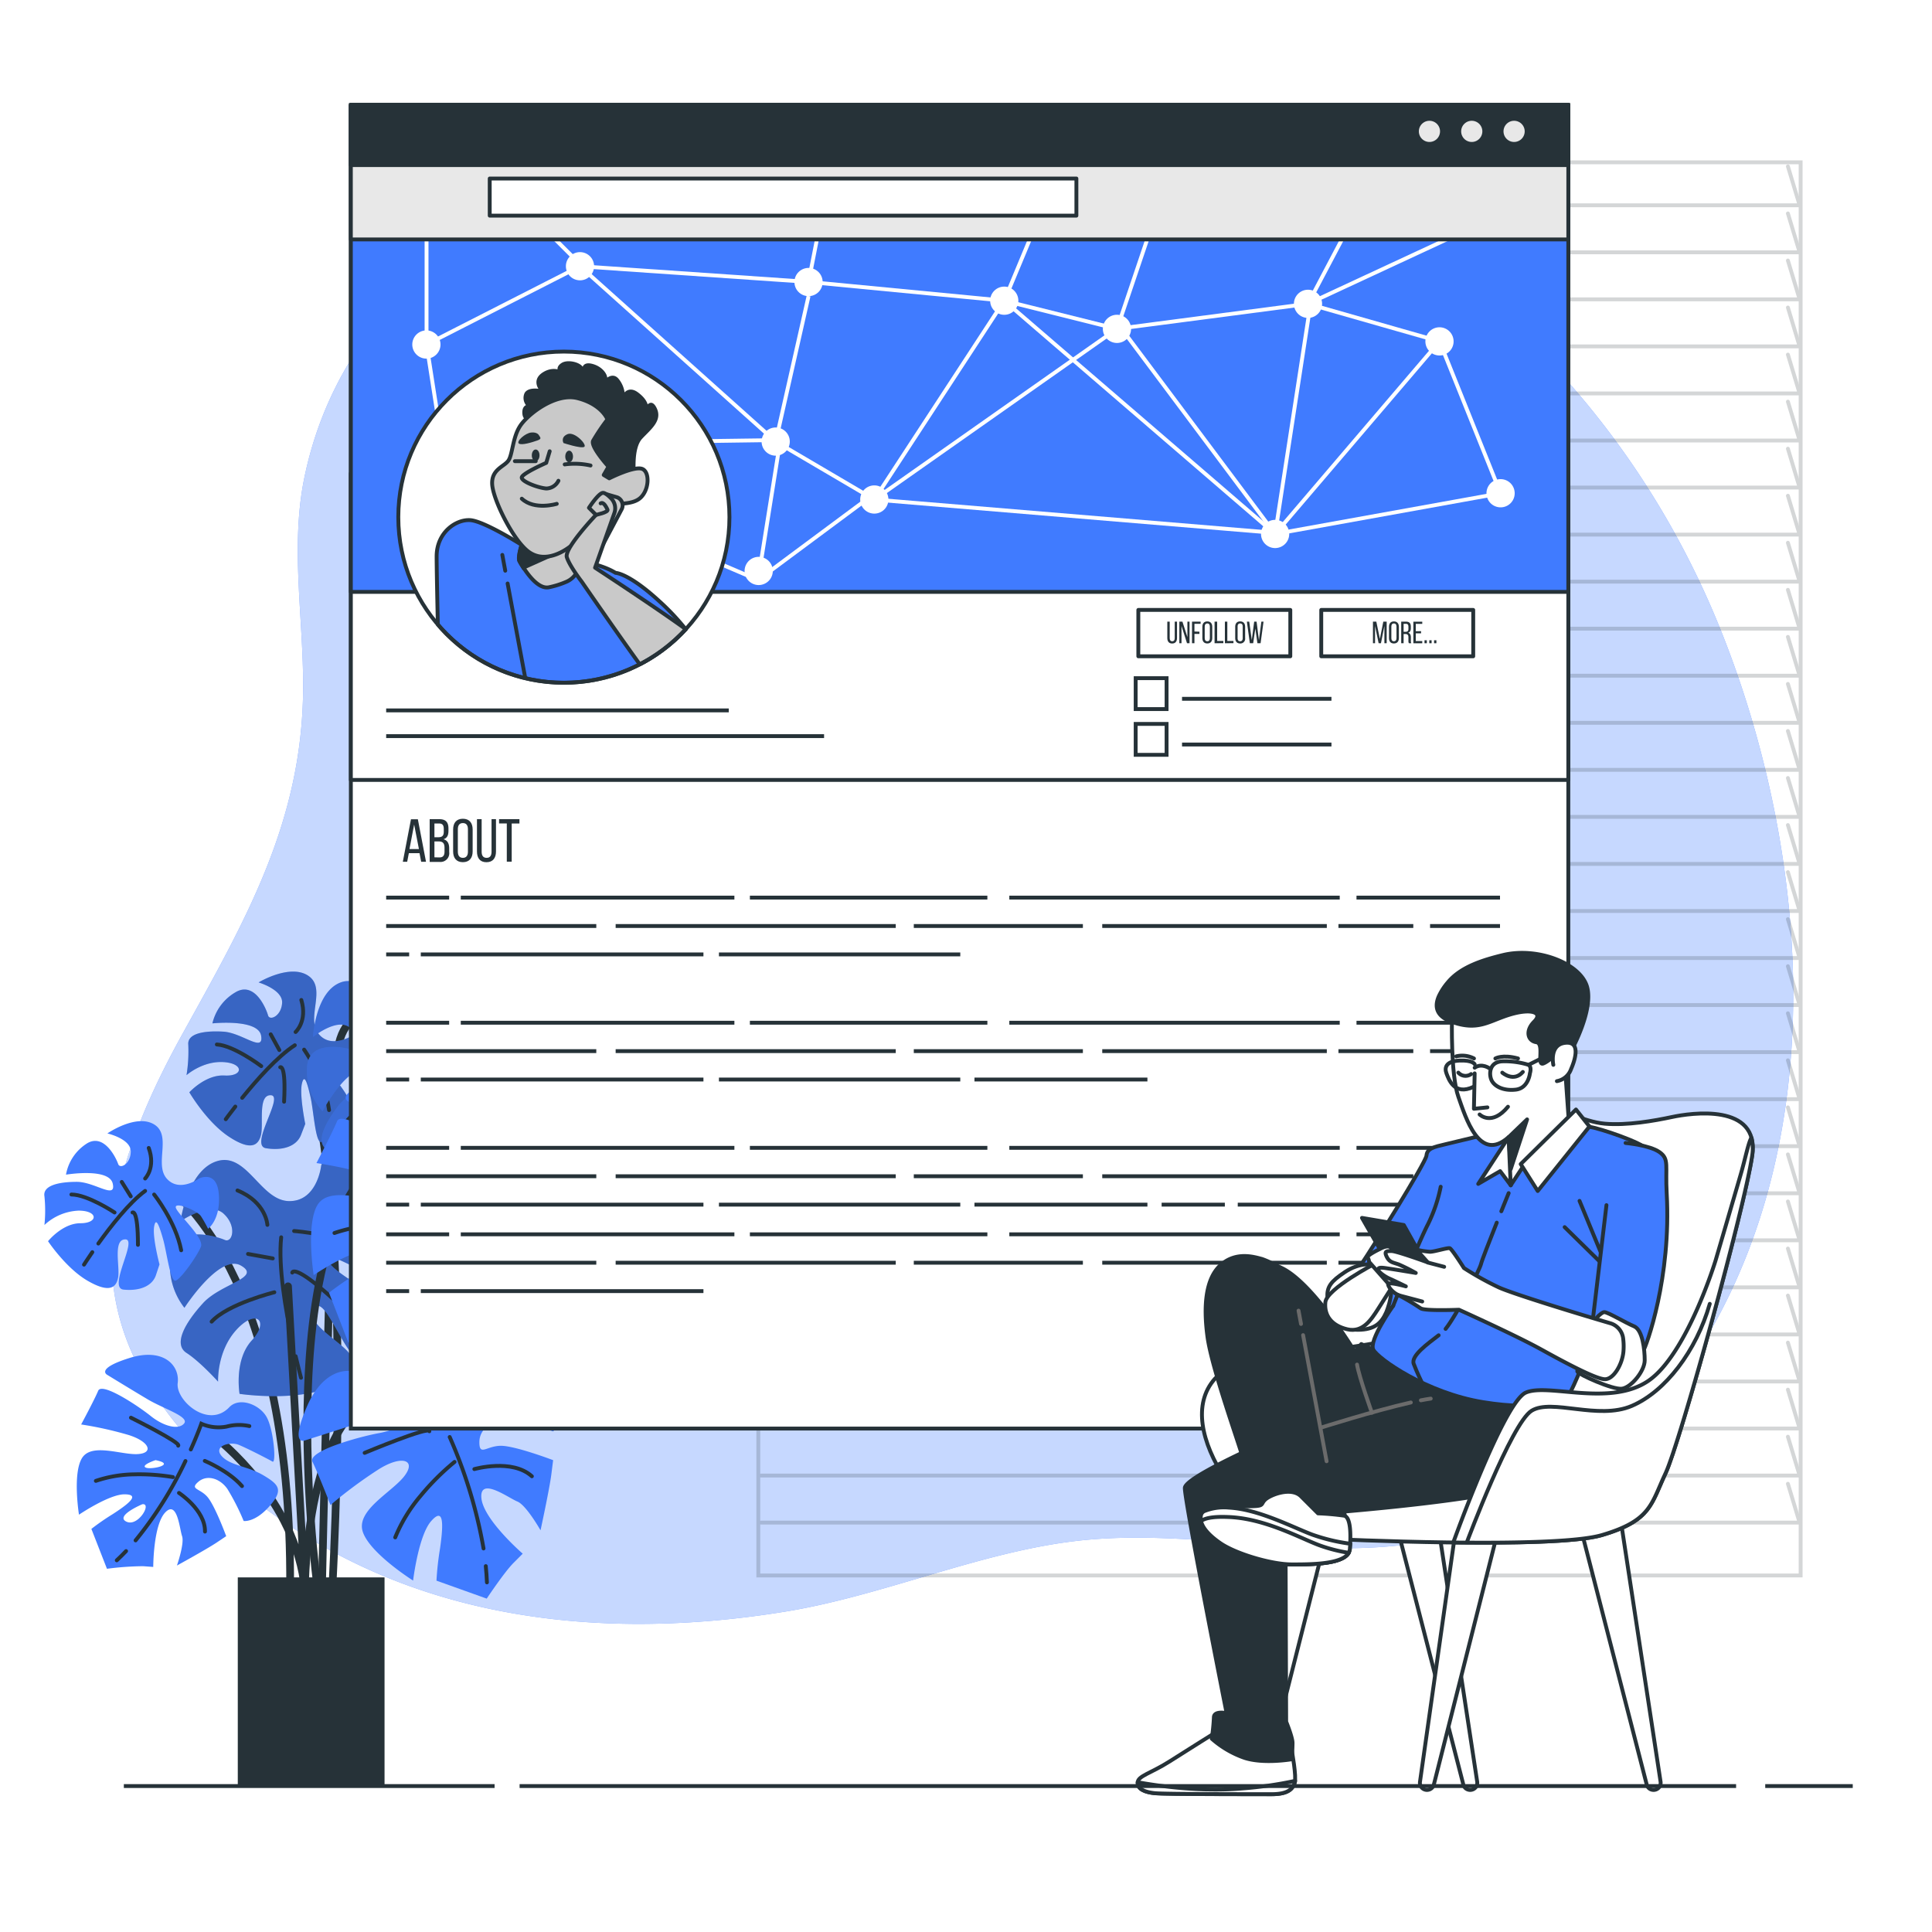 <svg class="animated" id="freepik_stories-social-biography" xmlns="http://www.w3.org/2000/svg" viewBox="0 0 500 500" version="1.1" xmlns:xlink="http://www.w3.org/1999/xlink" xmlns:svgjs="http://svgjs.com/svgjs"><style>svg#freepik_stories-social-biography:not(.animated) .animable {opacity: 0;}svg#freepik_stories-social-biography.animated #freepik--background-simple--inject-2 {animation: 1s 1 forwards cubic-bezier(.36,-0.01,.5,1.38) slideUp,1.5s Infinite  linear wind;animation-delay: 0s,1s;}svg#freepik_stories-social-biography.animated #freepik--Window--inject-2 {animation: 1s 1 forwards cubic-bezier(.36,-0.01,.5,1.38) zoomOut;animation-delay: 0s;}svg#freepik_stories-social-biography.animated #freepik--Plant--inject-2 {animation: 1s 1 forwards cubic-bezier(.36,-0.01,.5,1.38) zoomOut,1.5s Infinite  linear shake;animation-delay: 0s,1s;}svg#freepik_stories-social-biography.animated #freepik--Screen--inject-2 {animation: 1s 1 forwards cubic-bezier(.36,-0.01,.5,1.38) zoomOut,1.5s Infinite  linear floating;animation-delay: 0s,1s;}svg#freepik_stories-social-biography.animated #freepik--Character--inject-2 {animation: 1s 1 forwards cubic-bezier(.36,-0.01,.5,1.38) zoomOut,1.5s Infinite  linear heartbeat;animation-delay: 0s,1s;}svg#freepik_stories-social-biography.animated #freepik--Floor--inject-2 {animation: 1s 1 forwards cubic-bezier(.36,-0.01,.5,1.38) slideUp;animation-delay: 0s;}            @keyframes slideUp {                0% {                    opacity: 0;                    transform: translateY(30px);                }                100% {                    opacity: 1;                    transform: inherit;                }            }                    @keyframes wind {                0% {                    transform: rotate( 0deg );                }                25% {                    transform: rotate( 1deg );                }                75% {                    transform: rotate( -1deg );                }            }                    @keyframes zoomOut {                0% {                    opacity: 0;                    transform: scale(1.5);                }                100% {                    opacity: 1;                    transform: scale(1);                }            }                    @keyframes shake {                10%, 90% {                    transform: translate3d(-1px, 0, 0);                  }                  20%, 80% {                    transform: translate3d(2px, 0, 0);                  }                  30%, 50%, 70% {                    transform: translate3d(-4px, 0, 0);                  }                  40%, 60% {                    transform: translate3d(4px, 0, 0);                  }            }                    @keyframes floating {                0% {                    opacity: 1;                    transform: translateY(0px);                }                50% {                    transform: translateY(-10px);                }                100% {                    opacity: 1;                    transform: translateY(0px);                }            }                    @keyframes heartbeat {                0% {                    transform: scale(1);                }                10% {                    transform: scale(1.1);                }                30% {                    transform: scale(1);                }                40% {                    transform: scale(1);                }                50% {                    transform: scale(1.1);                }                60% {                    transform: scale(1);                }                100% {                    transform: scale(1);                }            }        </style><g id="freepik--background-simple--inject-2" class="animable animator-active" style="transform-origin: 246.472px 224.078px;"><path d="M455.2,192.7a264.57,264.57,0,0,0-9.75-29.33C418.75,96.51,361.51,46.07,290.2,32,219.32,18.1,96.69,37.23,78.79,123.51c-3.71,17.86-.25,36.34-.34,54.58-.18,34.71-15,60.17-31.19,89.42-12.17,22-22.53,47.3-16.76,71.79,3.75,15.89,14,29.56,25.87,40.76,40.24,37.9,94.13,45.66,147,37,25-4.1,49.45-15.05,74.22-18.15,31.72-4,63.75,6.22,95.33-.7,30.32-6.64,56-28.72,70.94-55.91C468.75,297,468.33,241.48,455.2,192.7Z" style="fill: rgb(64, 123, 255); transform-origin: 246.472px 224.078px;" id="elgnbadoqya27" class="animable"></path><g id="eldae9tx2dh0v"><path d="M455.2,192.7a264.57,264.57,0,0,0-9.75-29.33C418.75,96.51,361.51,46.07,290.2,32,219.32,18.1,96.69,37.23,78.79,123.51c-3.71,17.86-.25,36.34-.34,54.58-.18,34.71-15,60.17-31.19,89.42-12.17,22-22.53,47.3-16.76,71.79,3.75,15.89,14,29.56,25.87,40.76,40.24,37.9,94.13,45.66,147,37,25-4.1,49.45-15.05,74.22-18.15,31.72-4,63.75,6.22,95.33-.7,30.32-6.64,56-28.72,70.94-55.91C468.75,297,468.33,241.48,455.2,192.7Z" style="fill: rgb(255, 255, 255); opacity: 0.7; transform-origin: 246.472px 224.078px;" class="animable"></path></g></g><g id="freepik--Window--inject-2" class="animable" style="transform-origin: 331.125px 224.86px;"><g id="elwicgw1xng6"><g style="opacity: 0.2; transform-origin: 261.24px 224.86px;" class="animable"><rect x="196.25" y="42" width="129.98" height="365.72" style="fill: none; stroke: rgb(38, 50, 56); stroke-linecap: round; stroke-miterlimit: 10; transform-origin: 261.24px 224.86px;" id="elhinee5z31b6" class="animable"></rect><polyline points="196.94 53.12 325.97 53.12 322.94 43.06" style="fill: none; stroke: rgb(38, 50, 56); stroke-linecap: round; stroke-miterlimit: 10; transform-origin: 261.455px 48.09px;" id="elq6xq56rh4s" class="animable"></polyline><polyline points="196.94 65.3 325.97 65.3 322.94 55.24" style="fill: none; stroke: rgb(38, 50, 56); stroke-linecap: round; stroke-miterlimit: 10; transform-origin: 261.455px 60.27px;" id="el0apoew3prhi5" class="animable"></polyline><polyline points="196.94 77.47 325.97 77.47 322.94 67.42" style="fill: none; stroke: rgb(38, 50, 56); stroke-linecap: round; stroke-miterlimit: 10; transform-origin: 261.455px 72.445px;" id="eld3vs56b2y17" class="animable"></polyline><polyline points="196.94 89.65 325.97 89.65 322.94 79.59" style="fill: none; stroke: rgb(38, 50, 56); stroke-linecap: round; stroke-miterlimit: 10; transform-origin: 261.455px 84.62px;" id="elxnuyqxjyl8" class="animable"></polyline><polyline points="196.94 101.82 325.97 101.82 322.94 91.77" style="fill: none; stroke: rgb(38, 50, 56); stroke-linecap: round; stroke-miterlimit: 10; transform-origin: 261.455px 96.795px;" id="elz6eqlpqs94" class="animable"></polyline><polyline points="196.94 114 325.97 114 322.94 103.95" style="fill: none; stroke: rgb(38, 50, 56); stroke-linecap: round; stroke-miterlimit: 10; transform-origin: 261.455px 108.975px;" id="elh2mchr31la" class="animable"></polyline><polyline points="196.94 126.18 325.97 126.18 322.94 116.12" style="fill: none; stroke: rgb(38, 50, 56); stroke-linecap: round; stroke-miterlimit: 10; transform-origin: 261.455px 121.15px;" id="elcsk0ksx9jln" class="animable"></polyline><polyline points="196.94 138.35 325.97 138.35 322.94 128.3" style="fill: none; stroke: rgb(38, 50, 56); stroke-linecap: round; stroke-miterlimit: 10; transform-origin: 261.455px 133.325px;" id="elqpkloiwcwy" class="animable"></polyline><polyline points="196.94 150.53 325.97 150.53 322.94 140.47" style="fill: none; stroke: rgb(38, 50, 56); stroke-linecap: round; stroke-miterlimit: 10; transform-origin: 261.455px 145.5px;" id="el04iw7134nkad" class="animable"></polyline><polyline points="196.94 162.7 325.97 162.7 322.94 152.65" style="fill: none; stroke: rgb(38, 50, 56); stroke-linecap: round; stroke-miterlimit: 10; transform-origin: 261.455px 157.675px;" id="elwys6mevb3ne" class="animable"></polyline><polyline points="196.94 174.88 325.97 174.88 322.94 164.83" style="fill: none; stroke: rgb(38, 50, 56); stroke-linecap: round; stroke-miterlimit: 10; transform-origin: 261.455px 169.855px;" id="elzpd3vdh5sp" class="animable"></polyline><polyline points="196.94 187.06 325.97 187.06 322.94 177" style="fill: none; stroke: rgb(38, 50, 56); stroke-linecap: round; stroke-miterlimit: 10; transform-origin: 261.455px 182.03px;" id="el4tv0zb9bm3f" class="animable"></polyline><polyline points="196.94 199.23 325.97 199.23 322.94 189.18" style="fill: none; stroke: rgb(38, 50, 56); stroke-linecap: round; stroke-miterlimit: 10; transform-origin: 261.455px 194.205px;" id="ele533owulkm7" class="animable"></polyline><polyline points="196.94 211.41 325.97 211.41 322.94 201.35" style="fill: none; stroke: rgb(38, 50, 56); stroke-linecap: round; stroke-miterlimit: 10; transform-origin: 261.455px 206.38px;" id="el5viz2y4udd9" class="animable"></polyline><polyline points="196.94 223.58 325.97 223.58 322.94 213.53" style="fill: none; stroke: rgb(38, 50, 56); stroke-linecap: round; stroke-miterlimit: 10; transform-origin: 261.455px 218.555px;" id="elhgmfbbpl0bd" class="animable"></polyline><polyline points="196.94 235.76 325.97 235.76 322.94 225.71" style="fill: none; stroke: rgb(38, 50, 56); stroke-linecap: round; stroke-miterlimit: 10; transform-origin: 261.455px 230.735px;" id="elwrp3qt2q0fn" class="animable"></polyline><polyline points="196.94 247.94 325.97 247.94 322.94 237.88" style="fill: none; stroke: rgb(38, 50, 56); stroke-linecap: round; stroke-miterlimit: 10; transform-origin: 261.455px 242.91px;" id="elzix2wx952g" class="animable"></polyline><polyline points="196.94 260.11 325.97 260.11 322.94 250.06" style="fill: none; stroke: rgb(38, 50, 56); stroke-linecap: round; stroke-miterlimit: 10; transform-origin: 261.455px 255.085px;" id="elobvt1qaxieq" class="animable"></polyline><polyline points="196.94 272.29 325.97 272.29 322.94 262.24" style="fill: none; stroke: rgb(38, 50, 56); stroke-linecap: round; stroke-miterlimit: 10; transform-origin: 261.455px 267.265px;" id="el81ul5vsq929" class="animable"></polyline><polyline points="196.94 284.46 325.97 284.46 322.94 274.41" style="fill: none; stroke: rgb(38, 50, 56); stroke-linecap: round; stroke-miterlimit: 10; transform-origin: 261.455px 279.435px;" id="el36p1yfqvwpg" class="animable"></polyline><polyline points="196.94 296.64 325.97 296.64 322.94 286.59" style="fill: none; stroke: rgb(38, 50, 56); stroke-linecap: round; stroke-miterlimit: 10; transform-origin: 261.455px 291.615px;" id="el300rjkhfshz" class="animable"></polyline><polyline points="196.94 308.82 325.97 308.82 322.94 298.76" style="fill: none; stroke: rgb(38, 50, 56); stroke-linecap: round; stroke-miterlimit: 10; transform-origin: 261.455px 303.79px;" id="el1ls8o6ta7c7" class="animable"></polyline><polyline points="196.94 320.99 325.97 320.99 322.94 310.94" style="fill: none; stroke: rgb(38, 50, 56); stroke-linecap: round; stroke-miterlimit: 10; transform-origin: 261.455px 315.965px;" id="elg0p69jjpq1n" class="animable"></polyline><polyline points="196.94 333.17 325.97 333.17 322.94 323.12" style="fill: none; stroke: rgb(38, 50, 56); stroke-linecap: round; stroke-miterlimit: 10; transform-origin: 261.455px 328.145px;" id="elzchvquv08w" class="animable"></polyline><polyline points="196.94 345.35 325.97 345.35 322.94 335.29" style="fill: none; stroke: rgb(38, 50, 56); stroke-linecap: round; stroke-miterlimit: 10; transform-origin: 261.455px 340.32px;" id="elteijxlxrqb" class="animable"></polyline><polyline points="196.94 357.52 325.97 357.52 322.94 347.47" style="fill: none; stroke: rgb(38, 50, 56); stroke-linecap: round; stroke-miterlimit: 10; transform-origin: 261.455px 352.495px;" id="elkpve7g9k6u" class="animable"></polyline><polyline points="196.94 369.7 325.97 369.7 322.94 359.64" style="fill: none; stroke: rgb(38, 50, 56); stroke-linecap: round; stroke-miterlimit: 10; transform-origin: 261.455px 364.67px;" id="el71qwspvvcux" class="animable"></polyline><polyline points="196.94 381.87 325.97 381.87 322.94 371.82" style="fill: none; stroke: rgb(38, 50, 56); stroke-linecap: round; stroke-miterlimit: 10; transform-origin: 261.455px 376.845px;" id="el1amkvytrs7j" class="animable"></polyline><polyline points="196.94 394.05 325.97 394.05 322.94 384" style="fill: none; stroke: rgb(38, 50, 56); stroke-linecap: round; stroke-miterlimit: 10; transform-origin: 261.455px 389.025px;" id="elkljd24qqtz9" class="animable"></polyline></g></g><g id="elr2aam23yjl"><g style="opacity: 0.2; transform-origin: 401.01px 224.86px;" class="animable"><rect x="336.02" y="42" width="129.98" height="365.72" style="fill: none; stroke: rgb(38, 50, 56); stroke-linecap: round; stroke-miterlimit: 10; transform-origin: 401.01px 224.86px;" id="elkry18spospg" class="animable"></rect><polyline points="336.72 53.12 465.74 53.12 462.71 43.06" style="fill: none; stroke: rgb(38, 50, 56); stroke-linecap: round; stroke-miterlimit: 10; transform-origin: 401.23px 48.09px;" id="eliux2rfhddof" class="animable"></polyline><polyline points="336.72 65.3 465.74 65.3 462.71 55.24" style="fill: none; stroke: rgb(38, 50, 56); stroke-linecap: round; stroke-miterlimit: 10; transform-origin: 401.23px 60.27px;" id="elz98hnxny3fs" class="animable"></polyline><polyline points="336.72 77.47 465.74 77.47 462.71 67.42" style="fill: none; stroke: rgb(38, 50, 56); stroke-linecap: round; stroke-miterlimit: 10; transform-origin: 401.23px 72.445px;" id="ellqqxqtrporr" class="animable"></polyline><polyline points="336.72 89.65 465.74 89.65 462.71 79.59" style="fill: none; stroke: rgb(38, 50, 56); stroke-linecap: round; stroke-miterlimit: 10; transform-origin: 401.23px 84.62px;" id="elt3l7fdoeqi" class="animable"></polyline><polyline points="336.72 101.82 465.74 101.82 462.71 91.77" style="fill: none; stroke: rgb(38, 50, 56); stroke-linecap: round; stroke-miterlimit: 10; transform-origin: 401.23px 96.795px;" id="el5zw8a21dxkb" class="animable"></polyline><polyline points="336.72 114 465.74 114 462.71 103.95" style="fill: none; stroke: rgb(38, 50, 56); stroke-linecap: round; stroke-miterlimit: 10; transform-origin: 401.23px 108.975px;" id="el1uli8yq7gzn" class="animable"></polyline><polyline points="336.72 126.18 465.74 126.18 462.71 116.12" style="fill: none; stroke: rgb(38, 50, 56); stroke-linecap: round; stroke-miterlimit: 10; transform-origin: 401.23px 121.15px;" id="eldoud2dkpxl5" class="animable"></polyline><polyline points="336.72 138.35 465.74 138.35 462.71 128.3" style="fill: none; stroke: rgb(38, 50, 56); stroke-linecap: round; stroke-miterlimit: 10; transform-origin: 401.23px 133.325px;" id="el9m75voruk1l" class="animable"></polyline><polyline points="336.72 150.53 465.74 150.53 462.71 140.47" style="fill: none; stroke: rgb(38, 50, 56); stroke-linecap: round; stroke-miterlimit: 10; transform-origin: 401.23px 145.5px;" id="elioal1cydlkn" class="animable"></polyline><polyline points="336.72 162.7 465.74 162.7 462.71 152.65" style="fill: none; stroke: rgb(38, 50, 56); stroke-linecap: round; stroke-miterlimit: 10; transform-origin: 401.23px 157.675px;" id="el9u5m6mk3x3" class="animable"></polyline><polyline points="336.72 174.88 465.74 174.88 462.71 164.83" style="fill: none; stroke: rgb(38, 50, 56); stroke-linecap: round; stroke-miterlimit: 10; transform-origin: 401.23px 169.855px;" id="elba49jqgkf4k" class="animable"></polyline><polyline points="336.72 187.06 465.74 187.06 462.71 177" style="fill: none; stroke: rgb(38, 50, 56); stroke-linecap: round; stroke-miterlimit: 10; transform-origin: 401.23px 182.03px;" id="el4gs2toj58o" class="animable"></polyline><polyline points="336.72 199.23 465.74 199.23 462.71 189.18" style="fill: none; stroke: rgb(38, 50, 56); stroke-linecap: round; stroke-miterlimit: 10; transform-origin: 401.23px 194.205px;" id="elt6bwsrb4je" class="animable"></polyline><polyline points="336.72 211.41 465.74 211.41 462.71 201.35" style="fill: none; stroke: rgb(38, 50, 56); stroke-linecap: round; stroke-miterlimit: 10; transform-origin: 401.23px 206.38px;" id="elym802gxhtim" class="animable"></polyline><polyline points="336.72 223.58 465.74 223.58 462.71 213.53" style="fill: none; stroke: rgb(38, 50, 56); stroke-linecap: round; stroke-miterlimit: 10; transform-origin: 401.23px 218.555px;" id="el5b18nvdu662" class="animable"></polyline><polyline points="336.72 235.76 465.74 235.76 462.71 225.71" style="fill: none; stroke: rgb(38, 50, 56); stroke-linecap: round; stroke-miterlimit: 10; transform-origin: 401.23px 230.735px;" id="eluqcnlbzm5z" class="animable"></polyline><polyline points="336.72 247.94 465.74 247.94 462.71 237.88" style="fill: none; stroke: rgb(38, 50, 56); stroke-linecap: round; stroke-miterlimit: 10; transform-origin: 401.23px 242.91px;" id="elxeol0dbjdhf" class="animable"></polyline><polyline points="336.72 260.11 465.74 260.11 462.71 250.06" style="fill: none; stroke: rgb(38, 50, 56); stroke-linecap: round; stroke-miterlimit: 10; transform-origin: 401.23px 255.085px;" id="ellme54vni13p" class="animable"></polyline><polyline points="336.72 272.29 465.74 272.29 462.71 262.24" style="fill: none; stroke: rgb(38, 50, 56); stroke-linecap: round; stroke-miterlimit: 10; transform-origin: 401.23px 267.265px;" id="elqtzbrdq0foi" class="animable"></polyline><polyline points="336.72 284.46 465.74 284.46 462.71 274.41" style="fill: none; stroke: rgb(38, 50, 56); stroke-linecap: round; stroke-miterlimit: 10; transform-origin: 401.23px 279.435px;" id="elu7bqyq9q1v8" class="animable"></polyline><polyline points="336.72 296.64 465.74 296.64 462.71 286.59" style="fill: none; stroke: rgb(38, 50, 56); stroke-linecap: round; stroke-miterlimit: 10; transform-origin: 401.23px 291.615px;" id="ele1pr0zxpdt" class="animable"></polyline><polyline points="336.72 308.82 465.74 308.82 462.71 298.76" style="fill: none; stroke: rgb(38, 50, 56); stroke-linecap: round; stroke-miterlimit: 10; transform-origin: 401.23px 303.79px;" id="elmy8hjs6zcl" class="animable"></polyline><polyline points="336.72 320.99 465.74 320.99 462.71 310.94" style="fill: none; stroke: rgb(38, 50, 56); stroke-linecap: round; stroke-miterlimit: 10; transform-origin: 401.23px 315.965px;" id="el4or7unt8zqp" class="animable"></polyline><polyline points="336.72 333.17 465.74 333.17 462.71 323.12" style="fill: none; stroke: rgb(38, 50, 56); stroke-linecap: round; stroke-miterlimit: 10; transform-origin: 401.23px 328.145px;" id="el95d9ee3viv7" class="animable"></polyline><polyline points="336.72 345.35 465.74 345.35 462.71 335.29" style="fill: none; stroke: rgb(38, 50, 56); stroke-linecap: round; stroke-miterlimit: 10; transform-origin: 401.23px 340.32px;" id="elaosqwlnfww8" class="animable"></polyline><polyline points="336.72 357.52 465.74 357.52 462.71 347.47" style="fill: none; stroke: rgb(38, 50, 56); stroke-linecap: round; stroke-miterlimit: 10; transform-origin: 401.23px 352.495px;" id="el5nhuvv1b79s" class="animable"></polyline><polyline points="336.72 369.7 465.74 369.7 462.71 359.64" style="fill: none; stroke: rgb(38, 50, 56); stroke-linecap: round; stroke-miterlimit: 10; transform-origin: 401.23px 364.67px;" id="el1ed4wllbjai" class="animable"></polyline><polyline points="336.72 381.87 465.74 381.87 462.71 371.82" style="fill: none; stroke: rgb(38, 50, 56); stroke-linecap: round; stroke-miterlimit: 10; transform-origin: 401.23px 376.845px;" id="el072jczeb4jvs" class="animable"></polyline><polyline points="336.72 394.05 465.74 394.05 462.71 384" style="fill: none; stroke: rgb(38, 50, 56); stroke-linecap: round; stroke-miterlimit: 10; transform-origin: 401.23px 389.025px;" id="ell9yscy25e3m" class="animable"></polyline></g></g></g><g id="freepik--Plant--inject-2" class="animable" style="transform-origin: 78.332px 355.421px;"><path d="M102.88,264.22S88.16,256,87.07,274.57s-3.81,139-3.81,139" style="fill: none; stroke: rgb(38, 50, 56); stroke-linecap: round; stroke-miterlimit: 10; stroke-width: 2px; transform-origin: 93.07px 337.989px;" id="el95zhpu6sbeb" class="animable"></path><path d="M79.43,276.21s12,26.71,6.55,135.73" style="fill: none; stroke: rgb(38, 50, 56); stroke-linecap: round; stroke-miterlimit: 10; stroke-width: 2px; transform-origin: 83.415px 344.075px;" id="el2ut9mwqc714" class="animable"></path><path d="M91.22,268s-5.63,3.6-8.83-.52,2.17-11.69-2.57-14.93-12.9,1.7-12.9,1.7,6.29,1.85,6.09,5.29-3.23,4.73-3.64,3.23-3.4-9.07-8.51-5.92a12.66,12.66,0,0,0-5.89,8s11.89-1.26,12.61,3.21-4.88-.78-9.78-1.07-9.39.43-9.07,3.4a38.66,38.66,0,0,1-.46,7.86s4.16-3.7,9.55-3.38,5.2,3.75.29,3.47S49,282.69,49,282.69s4.47,7.65,10.16,11.43,7.73,2.43,8.4-.48-.87-10.4,2.57-10.19-5.69,13-1.3,13.71,7.91-.52,9.06-3.41L79,290.87s-1.53-7.48-.87-10.4,1.48.09,2.26,3.58,1.26,11.9,2.76,11.49,6.3-6.52,7.42-8.92-6.32-9.72-6.23-11.2,5.83,1.33,6.73,2.86a39.49,39.49,0,0,1,1.76,3.55s3.58-2.25,3.49-9.15S91.22,268,91.22,268Z" style="fill: rgb(64, 123, 255); transform-origin: 72.296px 274.403px;" id="ellllolq5tn5" class="animable"></path><g id="el2qfdsq5277u"><path d="M91.22,268s-5.63,3.6-8.83-.52,2.17-11.69-2.57-14.93-12.9,1.7-12.9,1.7,6.29,1.85,6.09,5.29-3.23,4.73-3.64,3.23-3.4-9.07-8.51-5.92a12.66,12.66,0,0,0-5.89,8s11.89-1.26,12.61,3.21-4.88-.78-9.78-1.07-9.39.43-9.07,3.4a38.66,38.66,0,0,1-.46,7.86s4.16-3.7,9.55-3.38,5.2,3.75.29,3.47S49,282.69,49,282.69s4.47,7.65,10.16,11.43,7.73,2.43,8.4-.48-.87-10.4,2.57-10.19-5.69,13-1.3,13.71,7.91-.52,9.06-3.41L79,290.87s-1.53-7.48-.87-10.4,1.48.09,2.26,3.58,1.26,11.9,2.76,11.49,6.3-6.52,7.42-8.92-6.32-9.72-6.23-11.2,5.83,1.33,6.73,2.86a39.49,39.49,0,0,1,1.76,3.55s3.58-2.25,3.49-9.15S91.22,268,91.22,268Z" style="fill: rgb(38, 50, 56); opacity: 0.3; transform-origin: 72.296px 274.403px;" class="animable"></path></g><path d="M62.68,284.12c3.67-4.53,9.08-10.68,13.62-13.61" style="fill: none; stroke: rgb(38, 50, 56); stroke-linecap: round; stroke-miterlimit: 10; transform-origin: 69.49px 277.315px;" id="elmpx9ezwrd6" class="animable"></path><path d="M58.43,289.65s.94-1.31,2.47-3.27" style="fill: none; stroke: rgb(38, 50, 56); stroke-linecap: round; stroke-miterlimit: 10; transform-origin: 59.665px 288.015px;" id="elufx27ux0zjd" class="animable"></path><path d="M78.7,271.64s5.45,7.71,6.46,15.65" style="fill: none; stroke: rgb(38, 50, 56); stroke-linecap: round; stroke-miterlimit: 10; transform-origin: 81.93px 279.465px;" id="elbivrod58p3h" class="animable"></path><path d="M72.52,276.2s1.53-.89,1,8.92" style="fill: none; stroke: rgb(38, 50, 56); stroke-linecap: round; stroke-miterlimit: 10; transform-origin: 73.076px 280.65px;" id="elns4e1k0c6fj" class="animable"></path><path d="M76.5,267.08s3.12-2.77,1.48-8.29" style="fill: none; stroke: rgb(38, 50, 56); stroke-linecap: round; stroke-miterlimit: 10; transform-origin: 77.478px 262.935px;" id="elx5y18lmn0de" class="animable"></path><line x1="72.29" y1="271.75" x2="70.06" y2="267.68" style="fill: none; stroke: rgb(38, 50, 56); stroke-linecap: round; stroke-miterlimit: 10; transform-origin: 71.175px 269.715px;" id="elwb74t64upj" class="animable"></line><path d="M67.61,275.91s-7.07-5.34-11.49-5.6" style="fill: none; stroke: rgb(38, 50, 56); stroke-linecap: round; stroke-miterlimit: 10; transform-origin: 61.865px 273.11px;" id="elwv58m9gb3if" class="animable"></path><path d="M111.29,253.4s-.23,8.1-6.54,8.49-10.23-10.14-16.69-7.6S81,268.37,81,268.37s6.14-5,9.44-2.5,2.54,6.47.76,5.85-11.4-2.77-11.73,4.49a15.32,15.32,0,0,0,4,11.36s6.84-12.77,11.81-10.44-4.11,4.35-7.74,9.07-6,9.69-2.77,11.4a46.46,46.46,0,0,1,7.54,5.81s-.86-6.68,3.14-11.87,7.3-2.64,3.66,2.08-1.83,12.12-1.83,12.12,10.71.74,18.38-2.38,7.7-6.09,5.23-8.74-11-6.22-8.45-9.52,9.1,14.53,12.84,10.65,4.88-8.28,2.77-11.4l-2.1-3.12s-8.53-3.57-11-6.22,1.09-1.42,5.11.18,12.78,6.84,13.4,5.06-2.24-10.75-3.88-13.51-14-.3-15.46-1.39,5.31-4.93,7.45-4.79a46.68,46.68,0,0,1,4.75.66s.19-5.12-6.78-9.73S111.29,253.4,111.29,253.4Z" style="fill: rgb(64, 123, 255); transform-origin: 106.492px 277.829px;" id="el76emrpgqzmj" class="animable"></path><g id="elg8cjw3ourcp"><path d="M111.29,253.4s-.23,8.1-6.54,8.49-10.23-10.14-16.69-7.6S81,268.37,81,268.37s6.14-5,9.44-2.5,2.54,6.47.76,5.85-11.4-2.77-11.73,4.49a15.32,15.32,0,0,0,4,11.36s6.84-12.77,11.81-10.44-4.11,4.35-7.74,9.07-6,9.69-2.77,11.4a46.46,46.46,0,0,1,7.54,5.81s-.86-6.68,3.14-11.87,7.3-2.64,3.66,2.08-1.83,12.12-1.83,12.12,10.71.74,18.38-2.38,7.7-6.09,5.23-8.74-11-6.22-8.45-9.52,9.1,14.53,12.84,10.65,4.88-8.28,2.77-11.4l-2.1-3.12s-8.53-3.57-11-6.22,1.09-1.42,5.11.18,12.78,6.84,13.4,5.06-2.24-10.75-3.88-13.51-14-.3-15.46-1.39,5.31-4.93,7.45-4.79a46.68,46.68,0,0,1,4.75.66s.19-5.12-6.78-9.73S111.29,253.4,111.29,253.4Z" style="fill: rgb(38, 50, 56); opacity: 0.2; transform-origin: 106.492px 277.829px;" class="animable"></path></g><path d="M108,293c-2-6.77-4.5-16.38-4.34-22.91" style="fill: none; stroke: rgb(38, 50, 56); stroke-linecap: round; stroke-miterlimit: 10; transform-origin: 105.826px 281.545px;" id="eln62frbsitk" class="animable"></path><path d="M110.66,301s-.67-1.83-1.59-4.7" style="fill: none; stroke: rgb(38, 50, 56); stroke-linecap: round; stroke-miterlimit: 10; transform-origin: 109.865px 298.65px;" id="elqm1d9vxemkn" class="animable"></path><path d="M106.45,268.46s11.43-.2,20.07,4.2" style="fill: none; stroke: rgb(38, 50, 56); stroke-linecap: round; stroke-miterlimit: 10; transform-origin: 116.485px 270.559px;" id="ele3v99hodpcq" class="animable"></path><path d="M106.8,277.76s.15-2.14,9.58,5.13" style="fill: none; stroke: rgb(38, 50, 56); stroke-linecap: round; stroke-miterlimit: 10; transform-origin: 111.59px 280.178px;" id="elqjaiuvbz8rp" class="animable"></path><path d="M100.39,267.55s-.65-5-7.29-7.12" style="fill: none; stroke: rgb(38, 50, 56); stroke-linecap: round; stroke-miterlimit: 10; transform-origin: 96.745px 263.99px;" id="eljyhdoybb14e" class="animable"></path><line x1="102.19" y1="274.96" x2="96.6" y2="274.41" style="fill: none; stroke: rgb(38, 50, 56); stroke-linecap: round; stroke-miterlimit: 10; transform-origin: 99.395px 274.685px;" id="el01qtl7gwyh66" class="animable"></line><path d="M103.17,282.47S93,285.91,89.73,290.16" style="fill: none; stroke: rgb(38, 50, 56); stroke-linecap: round; stroke-miterlimit: 10; transform-origin: 96.45px 286.315px;" id="el0eomz5mtr3t" class="animable"></path><path d="M43.47,307.28s32.16,21.26,31.61,103.57" style="fill: none; stroke: rgb(38, 50, 56); stroke-linecap: round; stroke-miterlimit: 10; stroke-width: 2px; transform-origin: 59.279px 359.065px;" id="elag81zs4vc3g" class="animable"></path><path d="M83.12,301.66s-1,9.32-8.35,9.18-10.85-12.66-18.55-10.35-9.51,15.58-9.51,15.58,7.56-5.24,11.13-2,2.32,7.7.32,6.82-12.89-4.27-14,4.07a17.75,17.75,0,0,0,3.57,13.5s9.09-14.1,14.61-10.94-5.15,4.64-9.79,9.73-7.79,10.62-4.27,12.89,8.16,7.43,8.16,7.43-.37-7.79,4.73-13.4,8.68-2.36,4,2.73S62,360.73,62,360.73s12.29,1.86,21.43-1,9.46-6.3,6.87-9.59-12.1-8.22-8.86-11.79,9.13,17.63,13.82,13.5,6.4-9.08,4.27-12.89l-2.13-3.8s-9.51-4.92-12.1-8.21,1.39-1.53,5.89.7,14.09,9.09,15,7.1-1.57-12.62-3.19-16-16.18-1.67-17.71-3.06,6.58-5.2,9-4.82a52.72,52.72,0,0,1,5.43,1.21s.69-5.89-6.91-11.88S83.12,301.66,83.12,301.66Z" style="fill: rgb(64, 123, 255); transform-origin: 75.178px 329.597px;" id="el5j7la2ea95m" class="animable"></path><g id="elh5vplb7guyh"><path d="M83.12,301.66s-1,9.32-8.35,9.18-10.85-12.66-18.55-10.35-9.51,15.58-9.51,15.58,7.56-5.24,11.13-2,2.32,7.7.32,6.82-12.89-4.27-14,4.07a17.75,17.75,0,0,0,3.57,13.5s9.09-14.1,14.61-10.94-5.15,4.64-9.79,9.73-7.79,10.62-4.27,12.89,8.16,7.43,8.16,7.43-.37-7.79,4.73-13.4,8.68-2.36,4,2.73S62,360.73,62,360.73s12.29,1.86,21.43-1,9.46-6.3,6.87-9.59-12.1-8.22-8.86-11.79,9.13,17.63,13.82,13.5,6.4-9.08,4.27-12.89l-2.13-3.8s-9.51-4.92-12.1-8.21,1.39-1.53,5.89.7,14.09,9.09,15,7.1-1.57-12.62-3.19-16-16.18-1.67-17.71-3.06,6.58-5.2,9-4.82a52.72,52.72,0,0,1,5.43,1.21s.69-5.89-6.91-11.88S83.12,301.66,83.12,301.66Z" style="fill: rgb(38, 50, 56); opacity: 0.3; transform-origin: 75.178px 329.597px;" class="animable"></path></g><path d="M75.62,347.05c-1.71-8-3.65-19.31-2.85-26.84" style="fill: none; stroke: rgb(38, 50, 56); stroke-linecap: round; stroke-miterlimit: 10; transform-origin: 74.102px 333.63px;" id="el88sgb3bghfc" class="animable"></path><path d="M77.9,356.57s-.6-2.19-1.39-5.58" style="fill: none; stroke: rgb(38, 50, 56); stroke-linecap: round; stroke-miterlimit: 10; transform-origin: 77.205px 353.78px;" id="el0vq2tswoj3jr" class="animable"></path><path d="M76.11,318.59s13.22.84,22.77,6.73" style="fill: none; stroke: rgb(38, 50, 56); stroke-linecap: round; stroke-miterlimit: 10; transform-origin: 87.495px 321.955px;" id="eliual0xztuzp" class="animable"></path><path d="M75.64,329.34s.37-2.45,10.57,6.83" style="fill: none; stroke: rgb(38, 50, 56); stroke-linecap: round; stroke-miterlimit: 10; transform-origin: 80.925px 332.609px;" id="ele3gtrdgj27d" class="animable"></path><path d="M69.2,317s-.27-5.84-7.74-8.91" style="fill: none; stroke: rgb(38, 50, 56); stroke-linecap: round; stroke-miterlimit: 10; transform-origin: 65.33px 312.545px;" id="elmeowv368ma" class="animable"></path><line x1="70.59" y1="325.68" x2="64.19" y2="324.52" style="fill: none; stroke: rgb(38, 50, 56); stroke-linecap: round; stroke-miterlimit: 10; transform-origin: 67.39px 325.1px;" id="elgdrle1r9dun" class="animable"></line><path d="M71,334.44s-12.06,3-16.23,7.6" style="fill: none; stroke: rgb(38, 50, 56); stroke-linecap: round; stroke-miterlimit: 10; transform-origin: 62.885px 338.24px;" id="elyt43c15csv" class="animable"></path><path d="M56,372.15S76.72,388,78.9,411.4l-4.36-78.5" style="fill: none; stroke: rgb(38, 50, 56); stroke-linecap: round; stroke-miterlimit: 10; stroke-width: 2px; transform-origin: 67.45px 372.15px;" id="elkj7xr4pe5i" class="animable"></path><path d="M106.15,360.7C78.9,355.79,78.9,411.4,78.9,411.4" style="fill: none; stroke: rgb(38, 50, 56); stroke-linecap: round; stroke-miterlimit: 10; stroke-width: 2px; transform-origin: 92.525px 385.896px;" id="elxae1871yih" class="animable"></path><path d="M82.17,410.85s-15.81-115,30-115" style="fill: none; stroke: rgb(38, 50, 56); stroke-linecap: round; stroke-miterlimit: 10; stroke-width: 2px; transform-origin: 95.852px 353.35px;" id="elo5t7zttm2r" class="animable"></path><path d="M95.77,357.39c-3.73-4.18-11.64-4.18-16.29,6.52s-.47,8.84-.47,8.84,8.85-2.79,14.43-4.65,13-6.52,13.5-3.73-3.73,5.59-8.85,6.52-18.61,4.65-17.21,7.45,4.65,11.16,4.65,11.16a118.12,118.12,0,0,1,12.56-9.3c6-3.73,9.78-2.33,6.52,1.86S92,390.9,93.91,396.49s13,12.56,13,12.56,1.39-11.63,4.65-15.36,3.26.47,2.33,7a76,76,0,0,0-.93,8.38l13,4.65s4.65-7,7-9.3l2.32-2.33s-10.23-8.84-10.7-14.43,7,0,9.31.93,6,7.45,6,7.45,2.32-10.7,2.79-14.43l.47-3.72s-9.78-3.72-13.5-3.72-5.59,2.79-5.59-.93,3.73-6.05,7.92-5.59a73.6,73.6,0,0,1,11.17,2.79s2.79-2.32,1.86-9.3-3.26-7-8.85-5.12-9.3,6.05-13.49,6.05-1.86-5.12.93-6.52,9.77-4.19,11.17-4.65-7.45-7-12.1-7.91-10.68,2.35-10.24,7C113.45,359.72,99.49,361.58,95.77,357.39Z" style="fill: rgb(64, 123, 255); transform-origin: 111.242px 378.279px;" id="elrwj821flko" class="animable"></path><path d="M125.72,405.31c.14,1.4.24,2.81.3,4.21" style="fill: none; stroke: rgb(38, 50, 56); stroke-linecap: round; stroke-miterlimit: 10; transform-origin: 125.87px 407.415px;" id="elig3cb5em3c" class="animable"></path><path d="M116.38,371.9a124.23,124.23,0,0,1,8.76,28.84" style="fill: none; stroke: rgb(38, 50, 56); stroke-linecap: round; stroke-miterlimit: 10; transform-origin: 120.76px 386.32px;" id="el7ymagh7ot5m" class="animable"></path><path d="M114.7,368.17c-2.31-5-4-8-4-8a13.74,13.74,0,0,0,6-5.59,15.49,15.49,0,0,1,4.65-5.58" style="fill: none; stroke: rgb(38, 50, 56); stroke-linecap: round; stroke-miterlimit: 10; transform-origin: 116.025px 358.585px;" id="elwg1l1addhf" class="animable"></path><path d="M94.37,376s16.75-7,16.75-5.59" style="fill: none; stroke: rgb(38, 50, 56); stroke-linecap: round; stroke-miterlimit: 10; transform-origin: 102.745px 373.111px;" id="elto53cc7j8q" class="animable"></path><path d="M120.43,367.17s7.45-3.73,14-3.73" style="fill: none; stroke: rgb(38, 50, 56); stroke-linecap: round; stroke-miterlimit: 10; transform-origin: 127.43px 365.305px;" id="elkskfqeqia7r" class="animable"></path><path d="M117.64,378.34a63.77,63.77,0,0,0-8.84,8.84,39.93,39.93,0,0,0-6.52,10.7" style="fill: none; stroke: rgb(38, 50, 56); stroke-linecap: round; stroke-miterlimit: 10; transform-origin: 109.96px 388.11px;" id="el99zxexvq7l7" class="animable"></path><path d="M122.76,380.2s9.77-2.79,14.89,1.86" style="fill: none; stroke: rgb(38, 50, 56); stroke-linecap: round; stroke-miterlimit: 10; transform-origin: 130.205px 380.715px;" id="eliyrk5379out" class="animable"></path><path d="M140.46,317.32c-5.07-3-10.67-3.07-13.41-6.23s2.64-4.76,5.53-3.57,9.56,4.64,10.83,5.39.39-10.2-2-14.33-8.77-6.52-12-3.15c-6.77,7.11-17.33-2.21-16.61-7.77s-4.46-11.53-15.59-8-7,5.44-7,5.44,7.91,4.85,13,7.85,13.46,5.57,11.66,7.75-6.66.85-10.72-2.41-15.72-11-16.91-8.12S81.9,301,81.9,301a119.46,119.46,0,0,1,15.27,3.38c6.78,2.13,8.16,5.86,2.87,6.14s-14.92-3.69-17.91,1.38S81.18,330,81.18,330s9.7-6.58,14.65-6.56,1.78,2.77-3.75,6.34a74.22,74.22,0,0,0-6.93,4.78l5,12.9s8.33-1.07,11.61-.84l3.28.24s0-13.53,3.88-17.54,4.57,5.27,5.4,7.63-1.66,9.45-1.66,9.45,9.61-5.26,12.72-7.34l3.12-2.09s-3.59-9.82-6-12.64-5.76-2.38-3-4.82,7-1.16,9.4,2.31a73,73,0,0,1,5.21,10.27s3.59.58,8.25-4.7S145.53,320.31,140.46,317.32Zm-44,14.89c-3.72-1.86,5.12-5.58,5.12-5.58C104.8,326.16,100.14,334.07,96.42,332.21Zm6.27-17.37c-1.59-.8,3.17-2.38,3.17-2.38C112.74,313.78,104.28,315.63,102.69,314.84Z" style="fill: rgb(64, 123, 255); transform-origin: 112.834px 313.031px;" id="el24xxl5h9q0i" class="animable"></path><path d="M96.32,341.69c-1,1-2,2-3,3" style="fill: none; stroke: rgb(38, 50, 56); stroke-linecap: round; stroke-miterlimit: 10; transform-origin: 94.82px 343.19px;" id="el7bi5pxesrfr" class="animable"></path><path d="M115.42,312.73a123.52,123.52,0,0,1-16,25.52" style="fill: none; stroke: rgb(38, 50, 56); stroke-linecap: round; stroke-miterlimit: 10; transform-origin: 107.42px 325.49px;" id="elk0act1hgqb" class="animable"></path><path d="M117.14,309c2.23-5,3.38-8.29,3.38-8.29a13.7,13.7,0,0,0,8.18.91,15.62,15.62,0,0,1,7.27-.15" style="fill: none; stroke: rgb(38, 50, 56); stroke-linecap: round; stroke-miterlimit: 10; transform-origin: 126.555px 304.855px;" id="elpi21k7lcbgq" class="animable"></path><path d="M97.89,298.81s16.26,8.07,15.2,9" style="fill: none; stroke: rgb(38, 50, 56); stroke-linecap: round; stroke-miterlimit: 10; transform-origin: 105.515px 303.31px;" id="el10s17h3qayzk" class="animable"></path><path d="M121.65,312.69s7.7,3.18,12,8.1" style="fill: none; stroke: rgb(38, 50, 56); stroke-linecap: round; stroke-miterlimit: 10; transform-origin: 127.65px 316.74px;" id="elmni4uye9rr9" class="animable"></path><path d="M111.39,317.9A65.16,65.16,0,0,0,98.92,317a40.2,40.2,0,0,0-12.36,2.1" style="fill: none; stroke: rgb(38, 50, 56); stroke-linecap: round; stroke-miterlimit: 10; transform-origin: 98.975px 318.041px;" id="elh9hu12m8z5" class="animable"></path><path d="M113.34,323s8.52,5.55,8.36,12.47" style="fill: none; stroke: rgb(38, 50, 56); stroke-linecap: round; stroke-miterlimit: 10; transform-origin: 117.521px 329.235px;" id="el5tp3b5ddfe" class="animable"></path><path d="M68.15,381.8c-4.08-2.41-8.59-2.46-10.8-5s2.13-3.83,4.45-2.87,7.7,3.73,8.72,4.33S70.84,370,69,366.72s-7.06-5.25-9.65-2.54c-5.45,5.73-13.94-1.78-13.36-6.25s-3.59-9.28-12.55-6.46-5.62,4.38-5.62,4.38,6.36,3.9,10.44,6.32,10.83,4.48,9.38,6.23-5.36.69-8.62-1.93-12.65-8.86-13.61-6.54S21,368.65,21,368.65a94.14,94.14,0,0,1,12.29,2.73c5.45,1.71,6.57,4.71,2.31,4.94s-12-3-14.42,1.1S20.44,392,20.44,392s7.81-5.29,11.79-5.27,1.43,2.22-3,5.09a61.88,61.88,0,0,0-5.58,3.86L27.68,406a75.91,75.91,0,0,1,9.34-.67l2.64.19s0-10.89,3.12-14.12,3.68,4.25,4.34,6.15-1.33,7.61-1.33,7.61,7.73-4.24,10.24-5.92l2.51-1.68s-2.9-7.9-4.86-10.16-4.64-1.93-2.38-3.89,5.64-.93,7.57,1.86a58.93,58.93,0,0,1,4.19,8.26s2.89.47,6.64-3.78S72.22,384.21,68.15,381.8Zm-35.45,12c-3-1.5,4.12-4.5,4.12-4.5C39.45,388.92,35.7,395.29,32.7,393.79Zm5-14c-1.28-.64,2.55-1.92,2.55-1.92C45.84,379,39,380.44,37.75,379.81Z" style="fill: rgb(64, 123, 255); transform-origin: 45.91px 378.314px;" id="elmdvp4z4dgd" class="animable"></path><path d="M32.63,401.42c-.78.82-1.58,1.62-2.41,2.39" style="fill: none; stroke: rgb(38, 50, 56); stroke-linecap: round; stroke-miterlimit: 10; transform-origin: 31.425px 402.615px;" id="el24sr04nbn0t" class="animable"></path><path d="M48,378.11a99.75,99.75,0,0,1-12.91,20.54" style="fill: none; stroke: rgb(38, 50, 56); stroke-linecap: round; stroke-miterlimit: 10; transform-origin: 41.545px 388.38px;" id="el4fvxtnox44l" class="animable"></path><path d="M49.38,375.12c1.8-4,2.72-6.66,2.72-6.66a11.09,11.09,0,0,0,6.58.73,12.38,12.38,0,0,1,5.85-.12" style="fill: none; stroke: rgb(38, 50, 56); stroke-linecap: round; stroke-miterlimit: 10; transform-origin: 56.955px 371.79px;" id="elsvutk6i148m" class="animable"></path><path d="M33.89,366.9s13.08,6.5,12.23,7.24" style="fill: none; stroke: rgb(38, 50, 56); stroke-linecap: round; stroke-miterlimit: 10; transform-origin: 40.025px 370.52px;" id="elqedp2w5dol" class="animable"></path><path d="M53,378.08s6.19,2.56,9.63,6.52" style="fill: none; stroke: rgb(38, 50, 56); stroke-linecap: round; stroke-miterlimit: 10; transform-origin: 57.815px 381.34px;" id="ely40iiyna09m" class="animable"></path><path d="M44.75,382.27a52.6,52.6,0,0,0-10-.71,32.34,32.34,0,0,0-9.94,1.69" style="fill: none; stroke: rgb(38, 50, 56); stroke-linecap: round; stroke-miterlimit: 10; transform-origin: 34.78px 382.397px;" id="el2qpoyobcbet" class="animable"></path><path d="M46.32,386.37s6.85,4.46,6.73,10" style="fill: none; stroke: rgb(38, 50, 56); stroke-linecap: round; stroke-miterlimit: 10; transform-origin: 49.686px 391.37px;" id="el4bypkr9n2ui" class="animable"></path><path d="M51.52,305s-5.12,3.73-8.38,0,1.4-11.17-3.25-14-12.1,2.33-12.1,2.33,6.05,1.39,6.05,4.65-2.79,4.66-3.26,3.26-3.72-8.38-8.38-5.12A12,12,0,0,0,17.08,304s11.17-1.86,12.1,2.33-4.65-.47-9.3-.47-8.85.93-8.38,3.73a37,37,0,0,1,0,7.44,13.82,13.82,0,0,1,8.84-3.72c5.12,0,5.12,3.26.47,3.26s-8.38,4.65-8.38,4.65,4.65,7,10.24,10.24,7.44,1.86,7.91-.93-1.4-9.78,1.86-9.78-4.65,12.57-.46,13,7.44-.94,8.37-3.73l.93-2.79s-1.86-7-1.39-9.77,1.39,0,2.32,3.25,1.87,11.17,3.26,10.71S51.06,325,52,322.64s-6.52-8.85-6.52-10.24,5.59.93,6.52,2.33A35.6,35.6,0,0,1,53.85,318s3.26-2.32,2.79-8.84S51.52,305,51.52,305Z" style="fill: rgb(64, 123, 255); transform-origin: 34.075px 311.99px;" id="elqvknvbc2pti" class="animable"></path><path d="M25.45,321.83c3.22-4.49,8-10.6,12.11-13.62" style="fill: none; stroke: rgb(38, 50, 56); stroke-linecap: round; stroke-miterlimit: 10; transform-origin: 31.505px 315.02px;" id="el5mvnnue4dzr" class="animable"></path><path d="M21.74,327.29s.82-1.29,2.15-3.23" style="fill: none; stroke: rgb(38, 50, 56); stroke-linecap: round; stroke-miterlimit: 10; transform-origin: 22.815px 325.675px;" id="elx5i0o5w7f4" class="animable"></path><path d="M39.89,309.14s5.58,7,7,14.43" style="fill: none; stroke: rgb(38, 50, 56); stroke-linecap: round; stroke-miterlimit: 10; transform-origin: 43.39px 316.355px;" id="eltnvjyim8ar" class="animable"></path><path d="M34.3,313.79s1.4-.93,1.4,8.38" style="fill: none; stroke: rgb(38, 50, 56); stroke-linecap: round; stroke-miterlimit: 10; transform-origin: 35px 317.967px;" id="el16pta1tkxtv" class="animable"></path><path d="M37.56,305s2.79-2.79.93-7.91" style="fill: none; stroke: rgb(38, 50, 56); stroke-linecap: round; stroke-miterlimit: 10; transform-origin: 38.345px 301.045px;" id="elrdq1vnfqx8" class="animable"></path><line x1="33.84" y1="309.61" x2="31.51" y2="305.88" style="fill: none; stroke: rgb(38, 50, 56); stroke-linecap: round; stroke-miterlimit: 10; transform-origin: 32.675px 307.745px;" id="elf1dgv7r7zbw" class="animable"></line><path d="M29.65,313.79s-7-4.65-11.17-4.65" style="fill: none; stroke: rgb(38, 50, 56); stroke-linecap: round; stroke-miterlimit: 10; transform-origin: 24.065px 311.465px;" id="elt0iqonyyz3" class="animable"></path><rect x="62.54" y="409.22" width="35.98" height="51.78" style="fill: rgb(38, 50, 56); stroke: rgb(38, 50, 56); stroke-linecap: round; stroke-miterlimit: 10; stroke-width: 2px; transform-origin: 80.53px 435.11px;" id="el2q70vm42ah9" class="animable"></rect></g><g id="freepik--Screen--inject-2" class="animable" style="transform-origin: 248.34px 198.435px;"><rect x="90.8" y="27.16" width="315.08" height="342.55" style="fill: rgb(255, 255, 255); stroke: rgb(38, 50, 56); stroke-miterlimit: 10; transform-origin: 248.34px 198.435px;" id="el333fjqa401w" class="animable"></rect><rect x="90.8" y="122.49" width="315.08" height="79.36" style="fill: rgb(255, 255, 255); stroke: rgb(38, 50, 56); stroke-linecap: round; stroke-linejoin: round; transform-origin: 248.34px 162.17px;" id="elctodipikip6" class="animable"></rect><rect x="90.8" y="27.16" width="315.08" height="126.02" style="fill: rgb(64, 123, 255); stroke: rgb(38, 50, 56); stroke-linecap: round; stroke-linejoin: round; transform-origin: 248.34px 90.17px;" id="elnh32o01n97" class="animable"></rect><path d="M376.19,88.35A3.65,3.65,0,1,0,372.55,92,3.64,3.64,0,0,0,376.19,88.35Z" style="fill: rgb(255, 255, 255); transform-origin: 372.54px 88.35px;" id="elw4xz5nyxtv9" class="animable"></path><path d="M292.72,85.11a3.65,3.65,0,1,0-3.64,3.65A3.65,3.65,0,0,0,292.72,85.11Z" style="fill: rgb(255, 255, 255); transform-origin: 289.07px 85.11px;" id="eln3r26amv4ji" class="animable"></path><path d="M333.65,138.19a3.65,3.65,0,1,0-3.65,3.65A3.65,3.65,0,0,0,333.65,138.19Z" style="fill: rgb(255, 255, 255); transform-origin: 330px 138.19px;" id="elz15iepes17t" class="animable"></path><circle cx="338.51" cy="78.63" r="3.65" style="fill: rgb(255, 255, 255); transform-origin: 338.51px 78.63px;" id="el87vhd9x7ir" class="animable"></circle><path d="M229.92,129.28a3.65,3.65,0,1,0-3.65,3.64A3.64,3.64,0,0,0,229.92,129.28Z" style="fill: rgb(255, 255, 255); transform-origin: 226.27px 129.27px;" id="elgtx6u1n7xl" class="animable"></path><path d="M200,147.76a3.65,3.65,0,1,0-3.65,3.65A3.66,3.66,0,0,0,200,147.76Z" style="fill: rgb(255, 255, 255); transform-origin: 196.35px 147.76px;" id="elap6wg3fdfrf" class="animable"></path><path d="M212.9,73a3.65,3.65,0,1,0-3.64,3.64A3.64,3.64,0,0,0,212.9,73Z" style="fill: rgb(255, 255, 255); transform-origin: 209.25px 72.99px;" id="elbh4tz12gi35" class="animable"></path><circle cx="150.1" cy="68.9" r="3.65" style="fill: rgb(255, 255, 255); transform-origin: 150.1px 68.9px;" id="elejeysct2y6t" class="animable"></circle><path d="M114,89.16a3.65,3.65,0,1,0-3.65,3.65A3.65,3.65,0,0,0,114,89.16Z" style="fill: rgb(255, 255, 255); transform-origin: 110.35px 89.16px;" id="elniykc80ckx8" class="animable"></path><circle cx="200.75" cy="114.28" r="3.65" style="fill: rgb(255, 255, 255); transform-origin: 200.75px 114.28px;" id="elwmylazg7q3" class="animable"></circle><path d="M392,127.66a3.65,3.65,0,1,0-3.64,3.64A3.64,3.64,0,0,0,392,127.66Z" style="fill: rgb(255, 255, 255); transform-origin: 388.35px 127.65px;" id="elobzl8fkkn6k" class="animable"></path><circle cx="259.9" cy="77.82" r="3.65" style="fill: rgb(255, 255, 255); transform-origin: 259.9px 77.82px;" id="elwii5opayte" class="animable"></circle><polyline points="338.92 80.25 330 138.19 372.55 88.35" style="fill: none; stroke: rgb(255, 255, 255); stroke-miterlimit: 10; transform-origin: 351.275px 109.22px;" id="ely8445t1s1ki" class="animable"></polyline><polyline points="289.08 85.11 226.27 129.28 328.38 137.78" style="fill: none; stroke: rgb(255, 255, 255); stroke-miterlimit: 10; transform-origin: 277.325px 111.445px;" id="elo7lhs5ux6kh" class="animable"></polyline><line x1="290.29" y1="85.11" x2="330" y2="138.19" style="fill: none; stroke: rgb(255, 255, 255); stroke-miterlimit: 10; transform-origin: 310.145px 111.65px;" id="ellz1eu4l7pta" class="animable"></line><line x1="150.1" y1="68.9" x2="200.75" y2="114.28" style="fill: none; stroke: rgb(255, 255, 255); stroke-miterlimit: 10; transform-origin: 175.425px 91.59px;" id="elgvgl75f7zwk" class="animable"></line><polyline points="224.55 129.04 196.18 150.11 114.44 115.09" style="fill: none; stroke: rgb(255, 255, 255); stroke-miterlimit: 10; transform-origin: 169.495px 132.6px;" id="ellnsi4rv3yl" class="animable"></polyline><polyline points="196.18 150.11 201.96 113.88 114.44 115.09 110.39 89.16 150.1 68.9 209.26 72.96 259.9 77.82 330 138.19 388.35 127.66 372.55 88.35 338.51 78.63 289.08 85.11 259.9 77.82 226.27 129.28 200.75 114.28 209.26 76.6" style="fill: none; stroke: rgb(255, 255, 255); stroke-miterlimit: 10; transform-origin: 249.37px 109.505px;" id="el9hvva2hii7t" class="animable"></polyline><polyline points="289.08 85.11 298.92 55.97 351.36 54.25 338.51 78.63 390.05 54.68" style="fill: none; stroke: rgb(255, 255, 255); stroke-miterlimit: 10; transform-origin: 339.565px 69.68px;" id="eltivj1ivmsj" class="animable"></polyline><polyline points="209.26 72.96 212.51 56.4 268.83 56.4 259.9 77.82" style="fill: none; stroke: rgb(255, 255, 255); stroke-miterlimit: 10; transform-origin: 239.045px 67.11px;" id="el4juqukour79" class="animable"></polyline><line x1="110.39" y1="89.16" x2="110.39" y2="58.55" style="fill: none; stroke: rgb(255, 255, 255); stroke-miterlimit: 10; transform-origin: 110.39px 73.855px;" id="elejcai13w6mr" class="animable"></line><line x1="151.47" y1="69.72" x2="128.26" y2="46.51" style="fill: none; stroke: rgb(255, 255, 255); stroke-miterlimit: 10; transform-origin: 139.865px 58.115px;" id="eluomzsyna92" class="animable"></line><rect x="90.8" y="27.16" width="315.08" height="34.8" style="fill: rgb(232, 232, 232); stroke: rgb(38, 50, 56); stroke-linecap: round; stroke-linejoin: round; transform-origin: 248.34px 44.56px;" id="elwlgxkd5ce3" class="animable"></rect><rect x="90.8" y="27.16" width="315.08" height="15.57" style="fill: rgb(38, 50, 56); stroke: rgb(38, 50, 56); stroke-linecap: round; stroke-linejoin: round; transform-origin: 248.34px 34.945px;" id="ela35zjnnxehn" class="animable"></rect><path d="M372.68,34a2.74,2.74,0,1,0-2.74,2.74A2.74,2.74,0,0,0,372.68,34Z" style="fill: rgb(232, 232, 232); transform-origin: 369.94px 34px;" id="elree8ip0w79s" class="animable"></path><path d="M383.63,34a2.74,2.74,0,1,0-2.73,2.74A2.74,2.74,0,0,0,383.63,34Z" style="fill: rgb(232, 232, 232); transform-origin: 380.89px 34px;" id="elwjg27no868" class="animable"></path><path d="M394.59,34a2.74,2.74,0,1,0-2.74,2.74A2.74,2.74,0,0,0,394.59,34Z" style="fill: rgb(232, 232, 232); transform-origin: 391.85px 34px;" id="el4ptz93gyhqe" class="animable"></path><g id="el69wwt3hgqem"><circle cx="145.93" cy="133.84" r="42.85" style="fill: rgb(255, 255, 255); transform-origin: 145.93px 133.84px; transform: rotate(-13.31deg);" class="animable"></circle></g><path d="M136.79,108.89s-1.46,0-1.6-1.85.93-2.19.93-2.19a3.07,3.07,0,0,1-.37-3.11c.82-1.57,3.6-1.12,3.6-1.12s-1.8-2.51,1.29-4.35,5.75.12,4.77.28-1.91-1.46-.08-2.61,5.89.08,5.68,1.75-1.33-2.37,2.15-1.55,4.74,4,3.58,4.46,1.48-2.8,3.33-.59,1.89,5.13,1.13,5.07.88-3.79,3.93-1.52,3,4.49,1.88,5.13,1-4.71,2.82-1.31-1.32,5.68-3.62,8.15-1.6,8.56-1.74,9-7.06,3.21-9.28,3.61-.75-2.41-1.52-5.83-3.33-5.56-2.39-8.19.84-4.36-2.15-5S136.79,108.89,136.79,108.89Z" style="fill: rgb(38, 50, 56); transform-origin: 152.776px 109.834px;" id="elt78ndo4lez" class="animable"></path><path d="M145.93,176.69a42.72,42.72,0,0,0,31.53-13.85,61.74,61.74,0,0,0-6.89-7.3c-7.94-7.28-11.26-7.28-11.26-7.28h0c-4.76-2.95-13.09-3.65-14.85-3.85-2.06-.22-9.12-3.19-9.12-3.19s-10-6.38-13.67-6.61S113,137.8,113,144c0,2.77.15,10.25.31,17.62A42.74,42.74,0,0,0,145.93,176.69Z" style="fill: rgb(64, 123, 255); stroke: rgb(38, 50, 56); stroke-linecap: round; stroke-linejoin: round; transform-origin: 145.23px 155.645px;" id="el96ul50cyff5" class="animable"></path><line x1="131.37" y1="151.01" x2="135.88" y2="175.18" style="fill: rgb(64, 123, 255); stroke: rgb(38, 50, 56); stroke-linecap: round; stroke-linejoin: round; transform-origin: 133.625px 163.095px;" id="elg76089u9zpc" class="animable"></line><line x1="130" y1="143.61" x2="130.76" y2="147.7" style="fill: rgb(64, 123, 255); stroke: rgb(38, 50, 56); stroke-linecap: round; stroke-linejoin: round; transform-origin: 130.38px 145.655px;" id="el4gz2xpwafmf" class="animable"></line><path d="M154.16,134.41l-4.5,12.85a5.61,5.61,0,0,1-3.12,3.32A22.77,22.77,0,0,1,142,152c-3.31.6-6.78-5.42-7.53-6.78s1.66-7.53,1.66-7.53Z" style="fill: rgb(201, 201, 201); stroke: rgb(38, 50, 56); stroke-linecap: round; stroke-linejoin: round; transform-origin: 144.243px 143.226px;" id="el7emtey4m7eq" class="animable"></path><path d="M141.72,137.52h-4.21l-1.68.88c-.59,1.64-2,5.77-1.4,6.85.18.33.53.94,1,1.67l13.39-6Z" style="fill: rgb(38, 50, 56); stroke: rgb(38, 50, 56); stroke-miterlimit: 10; transform-origin: 141.552px 142.22px;" id="elp6luqd51up" class="animable"></path><path d="M157.2,108.57c-.21-.67-2-4.07-7.72-5.52s-12.79,4.11-14.8,7.08-2,7.35-3.06,9-4.43,2.26-4.25,6.15,5.36,14.45,9.37,17.46,9.28.64,13.4-3.57a64.76,64.76,0,0,0,7.18-9s5.38.82,8-1,3-6.79,1-7.77-8.64,2.39-8.64,2.39l-1.44-.87,1.24-2.15s-4.67-5.14-4-6.67A52,52,0,0,1,157.2,108.57Z" style="fill: rgb(201, 201, 201); stroke: rgb(38, 50, 56); stroke-linecap: round; stroke-linejoin: round; transform-origin: 147.477px 123.453px;" id="el8g9ip5bipaf" class="animable"></path><path d="M145.84,114.66s-.86-1.47,1-2.29,5.2,2.77,4.36,3.28S145.84,114.66,145.84,114.66Z" style="fill: rgb(38, 50, 56); transform-origin: 148.487px 114.002px;" id="elo9448fdnxql" class="animable"></path><path d="M139.45,112.6s-.43-.83-2-.66-3.88,2.29-3.18,2.84,3.5-.33,4.75-.77S139.88,113.3,139.45,112.6Z" style="fill: rgb(38, 50, 56); transform-origin: 137.003px 113.436px;" id="elj2ii60gjwv" class="animable"></path><path d="M146.15,120.19a19.06,19.06,0,0,1,6.68.28" style="fill: none; stroke: rgb(38, 50, 56); stroke-linecap: round; stroke-linejoin: round; transform-origin: 149.49px 120.244px;" id="elcbldie0toxu" class="animable"></path><path d="M148.29,118.14c0,.83-.44,1.51-1,1.51s-1-.68-1-1.51.44-1.51,1-1.51S148.29,117.31,148.29,118.14Z" style="fill: rgb(38, 50, 56); transform-origin: 147.29px 118.14px;" id="ely0ua0evvatq" class="animable"></path><path d="M139.63,117.84c0,.83-.44,1.51-1,1.51s-1-.68-1-1.51.44-1.51,1-1.51S139.63,117,139.63,117.84Z" style="fill: rgb(38, 50, 56); transform-origin: 138.63px 117.84px;" id="el2bmyljv85vk" class="animable"></path><path d="M142.26,116.79l-.9,3s-6.18,2.71-6.33,3.76,4.22,2.71,6.33,2.87a3.56,3.56,0,0,0,3.16-2" style="fill: rgb(201, 201, 201); stroke: rgb(38, 50, 56); stroke-linecap: round; stroke-linejoin: round; transform-origin: 139.773px 121.605px;" id="elgn695az39wj" class="animable"></path><line x1="133.25" y1="119.35" x2="138.65" y2="119.35" style="fill: none; stroke: rgb(38, 50, 56); stroke-linecap: round; stroke-linejoin: round; transform-origin: 135.95px 119.35px;" id="eln6cpjrpcsfm" class="animable"></line><path d="M155.24,142.45l5.68-10.72a2.23,2.23,0,0,0-1.14-3l-2.71-.8Z" style="fill: rgb(201, 201, 201); stroke: rgb(38, 50, 56); stroke-linecap: round; stroke-linejoin: round; transform-origin: 158.186px 135.19px;" id="elqhedhwlmipr" class="animable"></path><polyline points="154.22 133.25 157.18 131.88 156.49 130.06" style="fill: none; stroke: rgb(38, 50, 56); stroke-linecap: round; stroke-linejoin: round; transform-origin: 155.7px 131.655px;" id="el6qm29zjt5t8" class="animable"></polyline><path d="M144.09,130.39s-5.74,1.76-9.05-1.33" style="fill: none; stroke: rgb(38, 50, 56); stroke-linecap: round; stroke-linejoin: round; transform-origin: 139.565px 129.975px;" id="el4neammrm568" class="animable"></path><path d="M146.69,144.19c.69,2.27,3.88,6.38,3.88,6.38s8.53,12.41,15,21.36a43,43,0,0,0,11.91-9.1c-8-5.8-23.48-15.91-23.48-15.91l5-14.14a3.69,3.69,0,0,0-.85-3.81c-.73-.74-1.55-1.42-2.08-1.42-1.14,0-3.65,3.87-3.65,3.87l1.83,1.83S146,141.91,146.69,144.19Z" style="fill: rgb(201, 201, 201); stroke: rgb(38, 50, 56); stroke-linecap: round; stroke-linejoin: round; transform-origin: 162.065px 149.74px;" id="ellt9myqxabno" class="animable"></path><path d="M154.22,133.25s3.35-.68,3-1.37-1-2.08-1.78-1.61" style="fill: rgb(201, 201, 201); stroke: rgb(38, 50, 56); stroke-linecap: round; stroke-linejoin: round; transform-origin: 155.733px 131.712px;" id="el02ugwmm9luog" class="animable"></path><g id="ely2738z9p89m"><circle cx="145.93" cy="133.84" r="42.85" style="fill: none; stroke: rgb(38, 50, 56); stroke-miterlimit: 10; transform-origin: 145.93px 133.84px; transform: rotate(-13.31deg);" class="animable"></circle></g><line x1="99.94" y1="183.85" x2="188.6" y2="183.85" style="fill: none; stroke: rgb(38, 50, 56); stroke-miterlimit: 10; transform-origin: 144.27px 183.85px;" id="elowj1xnz6sl" class="animable"></line><line x1="99.94" y1="190.51" x2="213.27" y2="190.51" style="fill: none; stroke: rgb(38, 50, 56); stroke-miterlimit: 10; transform-origin: 156.605px 190.51px;" id="elk4v13zit8x" class="animable"></line><line x1="351.06" y1="232.3" x2="388.2" y2="232.3" style="fill: none; stroke: rgb(38, 50, 56); stroke-miterlimit: 10; transform-origin: 369.63px 232.3px;" id="elsxpmhngqg6h" class="animable"></line><line x1="261.21" y1="232.3" x2="346.72" y2="232.3" style="fill: none; stroke: rgb(38, 50, 56); stroke-miterlimit: 10; transform-origin: 303.965px 232.3px;" id="ely2rl4xtvc4d" class="animable"></line><line x1="194.07" y1="232.3" x2="255.53" y2="232.3" style="fill: none; stroke: rgb(38, 50, 56); stroke-miterlimit: 10; transform-origin: 224.8px 232.3px;" id="eli7ne4p0vl9" class="animable"></line><line x1="119.25" y1="232.3" x2="190.06" y2="232.3" style="fill: none; stroke: rgb(38, 50, 56); stroke-miterlimit: 10; transform-origin: 154.655px 232.3px;" id="el9bgueglbozb" class="animable"></line><line x1="99.94" y1="232.3" x2="116.24" y2="232.3" style="fill: none; stroke: rgb(38, 50, 56); stroke-miterlimit: 10; transform-origin: 108.09px 232.3px;" id="el1e0y2z9w859" class="animable"></line><line x1="370.1" y1="239.65" x2="388.2" y2="239.65" style="fill: none; stroke: rgb(38, 50, 56); stroke-miterlimit: 10; transform-origin: 379.15px 239.65px;" id="el4w77n0nvt0t" class="animable"></line><line x1="346.39" y1="239.65" x2="365.76" y2="239.65" style="fill: none; stroke: rgb(38, 50, 56); stroke-miterlimit: 10; transform-origin: 356.075px 239.65px;" id="ely5lf3qvchcj" class="animable"></line><line x1="285.26" y1="239.65" x2="343.38" y2="239.65" style="fill: none; stroke: rgb(38, 50, 56); stroke-miterlimit: 10; transform-origin: 314.32px 239.65px;" id="elcgaj6slwxia" class="animable"></line><line x1="236.49" y1="239.65" x2="280.25" y2="239.65" style="fill: none; stroke: rgb(38, 50, 56); stroke-miterlimit: 10; transform-origin: 258.37px 239.65px;" id="elx337as43p5" class="animable"></line><line x1="159.33" y1="239.65" x2="231.82" y2="239.65" style="fill: none; stroke: rgb(38, 50, 56); stroke-miterlimit: 10; transform-origin: 195.575px 239.65px;" id="elbovj6jun7ld" class="animable"></line><line x1="99.94" y1="239.65" x2="154.32" y2="239.65" style="fill: none; stroke: rgb(38, 50, 56); stroke-miterlimit: 10; transform-origin: 127.13px 239.65px;" id="el44jduo4u5uz" class="animable"></line><line x1="186.06" y1="247" x2="248.52" y2="247" style="fill: none; stroke: rgb(38, 50, 56); stroke-miterlimit: 10; transform-origin: 217.29px 247px;" id="elynovq97rl5m" class="animable"></line><line x1="108.9" y1="247" x2="182.05" y2="247" style="fill: none; stroke: rgb(38, 50, 56); stroke-miterlimit: 10; transform-origin: 145.475px 247px;" id="elhrjiycgiwn4" class="animable"></line><line x1="99.94" y1="247" x2="105.89" y2="247" style="fill: none; stroke: rgb(38, 50, 56); stroke-miterlimit: 10; transform-origin: 102.915px 247px;" id="el75im5zc1tg7" class="animable"></line><line x1="351.06" y1="264.68" x2="388.2" y2="264.68" style="fill: none; stroke: rgb(38, 50, 56); stroke-miterlimit: 10; transform-origin: 369.63px 264.68px;" id="elst02wz154ae" class="animable"></line><line x1="261.21" y1="264.68" x2="346.72" y2="264.68" style="fill: none; stroke: rgb(38, 50, 56); stroke-miterlimit: 10; transform-origin: 303.965px 264.68px;" id="elf848poyaoew" class="animable"></line><line x1="194.07" y1="264.68" x2="255.53" y2="264.68" style="fill: none; stroke: rgb(38, 50, 56); stroke-miterlimit: 10; transform-origin: 224.8px 264.68px;" id="elbabzjbezjsq" class="animable"></line><line x1="119.25" y1="264.68" x2="190.06" y2="264.68" style="fill: none; stroke: rgb(38, 50, 56); stroke-miterlimit: 10; transform-origin: 154.655px 264.68px;" id="elkqt5kj3ajct" class="animable"></line><line x1="99.94" y1="264.68" x2="116.24" y2="264.68" style="fill: none; stroke: rgb(38, 50, 56); stroke-miterlimit: 10; transform-origin: 108.09px 264.68px;" id="elyojy36x6ud" class="animable"></line><line x1="370.1" y1="272.03" x2="388.2" y2="272.03" style="fill: none; stroke: rgb(38, 50, 56); stroke-miterlimit: 10; transform-origin: 379.15px 272.03px;" id="eljlgnkx3hbbb" class="animable"></line><line x1="346.39" y1="272.03" x2="365.76" y2="272.03" style="fill: none; stroke: rgb(38, 50, 56); stroke-miterlimit: 10; transform-origin: 356.075px 272.03px;" id="elbgfz45q2l5j" class="animable"></line><line x1="285.26" y1="272.03" x2="343.38" y2="272.03" style="fill: none; stroke: rgb(38, 50, 56); stroke-miterlimit: 10; transform-origin: 314.32px 272.03px;" id="elo8axypdt8bm" class="animable"></line><line x1="236.49" y1="272.03" x2="280.25" y2="272.03" style="fill: none; stroke: rgb(38, 50, 56); stroke-miterlimit: 10; transform-origin: 258.37px 272.03px;" id="elokl83f3g7a" class="animable"></line><line x1="159.33" y1="272.03" x2="231.82" y2="272.03" style="fill: none; stroke: rgb(38, 50, 56); stroke-miterlimit: 10; transform-origin: 195.575px 272.03px;" id="elusv512k1x4" class="animable"></line><line x1="99.94" y1="272.03" x2="154.32" y2="272.03" style="fill: none; stroke: rgb(38, 50, 56); stroke-miterlimit: 10; transform-origin: 127.13px 272.03px;" id="ele0jnxd6edxd" class="animable"></line><line x1="252.19" y1="279.38" x2="296.95" y2="279.38" style="fill: none; stroke: rgb(38, 50, 56); stroke-miterlimit: 10; transform-origin: 274.57px 279.38px;" id="elm6fjip0lki" class="animable"></line><line x1="186.06" y1="279.38" x2="248.52" y2="279.38" style="fill: none; stroke: rgb(38, 50, 56); stroke-miterlimit: 10; transform-origin: 217.29px 279.38px;" id="elzg9lygjdqpj" class="animable"></line><line x1="108.9" y1="279.38" x2="182.05" y2="279.38" style="fill: none; stroke: rgb(38, 50, 56); stroke-miterlimit: 10; transform-origin: 145.475px 279.38px;" id="elx9mlbe8zz8e" class="animable"></line><line x1="99.94" y1="279.38" x2="105.89" y2="279.38" style="fill: none; stroke: rgb(38, 50, 56); stroke-miterlimit: 10; transform-origin: 102.915px 279.38px;" id="elzabt9a53r1" class="animable"></line><line x1="351.06" y1="297.06" x2="388.2" y2="297.06" style="fill: none; stroke: rgb(38, 50, 56); stroke-miterlimit: 10; transform-origin: 369.63px 297.06px;" id="eljrekeg8x62" class="animable"></line><line x1="261.21" y1="297.06" x2="346.72" y2="297.06" style="fill: none; stroke: rgb(38, 50, 56); stroke-miterlimit: 10; transform-origin: 303.965px 297.06px;" id="elj1itu4fp7gq" class="animable"></line><line x1="194.07" y1="297.06" x2="255.53" y2="297.06" style="fill: none; stroke: rgb(38, 50, 56); stroke-miterlimit: 10; transform-origin: 224.8px 297.06px;" id="elkrqgpd9cwxg" class="animable"></line><line x1="119.25" y1="297.06" x2="190.06" y2="297.06" style="fill: none; stroke: rgb(38, 50, 56); stroke-miterlimit: 10; transform-origin: 154.655px 297.06px;" id="elg90g0ctp03c" class="animable"></line><line x1="99.94" y1="297.06" x2="116.24" y2="297.06" style="fill: none; stroke: rgb(38, 50, 56); stroke-miterlimit: 10; transform-origin: 108.09px 297.06px;" id="el4t1m3gmebov" class="animable"></line><line x1="370.1" y1="304.41" x2="388.2" y2="304.41" style="fill: none; stroke: rgb(38, 50, 56); stroke-miterlimit: 10; transform-origin: 379.15px 304.41px;" id="elxzkafxs09j" class="animable"></line><line x1="346.39" y1="304.41" x2="365.76" y2="304.41" style="fill: none; stroke: rgb(38, 50, 56); stroke-miterlimit: 10; transform-origin: 356.075px 304.41px;" id="elcp8v2sbyhq6" class="animable"></line><line x1="285.26" y1="304.41" x2="343.38" y2="304.41" style="fill: none; stroke: rgb(38, 50, 56); stroke-miterlimit: 10; transform-origin: 314.32px 304.41px;" id="el2v8s9ilqnl3" class="animable"></line><line x1="236.49" y1="304.41" x2="280.25" y2="304.41" style="fill: none; stroke: rgb(38, 50, 56); stroke-miterlimit: 10; transform-origin: 258.37px 304.41px;" id="elpmyk3znhdiq" class="animable"></line><line x1="159.33" y1="304.41" x2="231.82" y2="304.41" style="fill: none; stroke: rgb(38, 50, 56); stroke-miterlimit: 10; transform-origin: 195.575px 304.41px;" id="el0q8yarif6drq" class="animable"></line><line x1="99.94" y1="304.41" x2="154.32" y2="304.41" style="fill: none; stroke: rgb(38, 50, 56); stroke-miterlimit: 10; transform-origin: 127.13px 304.41px;" id="elh0qk0ifkj" class="animable"></line><line x1="374.78" y1="311.76" x2="388.2" y2="311.76" style="fill: none; stroke: rgb(38, 50, 56); stroke-miterlimit: 10; transform-origin: 381.49px 311.76px;" id="elgusfyzaui8a" class="animable"></line><line x1="320.33" y1="311.76" x2="371.1" y2="311.76" style="fill: none; stroke: rgb(38, 50, 56); stroke-miterlimit: 10; transform-origin: 345.715px 311.76px;" id="elfib0yu2to68" class="animable"></line><line x1="300.63" y1="311.76" x2="316.99" y2="311.76" style="fill: none; stroke: rgb(38, 50, 56); stroke-miterlimit: 10; transform-origin: 308.81px 311.76px;" id="eli1o4k7o82o" class="animable"></line><line x1="252.19" y1="311.76" x2="296.95" y2="311.76" style="fill: none; stroke: rgb(38, 50, 56); stroke-miterlimit: 10; transform-origin: 274.57px 311.76px;" id="elr1zpy55rt2a" class="animable"></line><line x1="186.06" y1="311.76" x2="248.52" y2="311.76" style="fill: none; stroke: rgb(38, 50, 56); stroke-miterlimit: 10; transform-origin: 217.29px 311.76px;" id="el8xud5b42ui5" class="animable"></line><line x1="108.9" y1="311.76" x2="182.05" y2="311.76" style="fill: none; stroke: rgb(38, 50, 56); stroke-miterlimit: 10; transform-origin: 145.475px 311.76px;" id="el22cfnt4i1y3" class="animable"></line><line x1="99.94" y1="311.76" x2="105.89" y2="311.76" style="fill: none; stroke: rgb(38, 50, 56); stroke-miterlimit: 10; transform-origin: 102.915px 311.76px;" id="elqch1io4srn" class="animable"></line><line x1="351.06" y1="319.44" x2="388.2" y2="319.44" style="fill: none; stroke: rgb(38, 50, 56); stroke-miterlimit: 10; transform-origin: 369.63px 319.44px;" id="el0x9m618z287" class="animable"></line><line x1="261.21" y1="319.44" x2="346.72" y2="319.44" style="fill: none; stroke: rgb(38, 50, 56); stroke-miterlimit: 10; transform-origin: 303.965px 319.44px;" id="el49tt6ktci54" class="animable"></line><line x1="194.07" y1="319.44" x2="255.53" y2="319.44" style="fill: none; stroke: rgb(38, 50, 56); stroke-miterlimit: 10; transform-origin: 224.8px 319.44px;" id="elijl7zgnvg0k" class="animable"></line><line x1="119.25" y1="319.44" x2="190.06" y2="319.44" style="fill: none; stroke: rgb(38, 50, 56); stroke-miterlimit: 10; transform-origin: 154.655px 319.44px;" id="elru3xqfpvtz" class="animable"></line><line x1="99.94" y1="319.44" x2="116.24" y2="319.44" style="fill: none; stroke: rgb(38, 50, 56); stroke-miterlimit: 10; transform-origin: 108.09px 319.44px;" id="elluuoxr50s8" class="animable"></line><line x1="370.1" y1="326.79" x2="388.2" y2="326.79" style="fill: none; stroke: rgb(38, 50, 56); stroke-miterlimit: 10; transform-origin: 379.15px 326.79px;" id="elzup8dntwa1q" class="animable"></line><line x1="346.39" y1="326.79" x2="365.76" y2="326.79" style="fill: none; stroke: rgb(38, 50, 56); stroke-miterlimit: 10; transform-origin: 356.075px 326.79px;" id="ellwju8v5yhr" class="animable"></line><line x1="285.26" y1="326.79" x2="343.38" y2="326.79" style="fill: none; stroke: rgb(38, 50, 56); stroke-miterlimit: 10; transform-origin: 314.32px 326.79px;" id="el2it6ty9psem" class="animable"></line><line x1="236.49" y1="326.79" x2="280.25" y2="326.79" style="fill: none; stroke: rgb(38, 50, 56); stroke-miterlimit: 10; transform-origin: 258.37px 326.79px;" id="elu7o95me6xn" class="animable"></line><line x1="159.33" y1="326.79" x2="231.82" y2="326.79" style="fill: none; stroke: rgb(38, 50, 56); stroke-miterlimit: 10; transform-origin: 195.575px 326.79px;" id="el7eljhg3cd4" class="animable"></line><line x1="99.94" y1="326.79" x2="154.32" y2="326.79" style="fill: none; stroke: rgb(38, 50, 56); stroke-miterlimit: 10; transform-origin: 127.13px 326.79px;" id="elvpx0diltcl" class="animable"></line><line x1="108.9" y1="334.14" x2="182.05" y2="334.14" style="fill: none; stroke: rgb(38, 50, 56); stroke-miterlimit: 10; transform-origin: 145.475px 334.14px;" id="ela8nt7fam4cj" class="animable"></line><line x1="99.94" y1="334.14" x2="105.89" y2="334.14" style="fill: none; stroke: rgb(38, 50, 56); stroke-miterlimit: 10; transform-origin: 102.915px 334.14px;" id="elgq923pksay" class="animable"></line><rect x="294.6" y="157.85" width="39.33" height="12" style="fill: rgb(255, 255, 255); stroke: rgb(38, 50, 56); stroke-linecap: round; stroke-linejoin: round; transform-origin: 314.265px 163.85px;" id="el5tjkii5gs3" class="animable"></rect><rect x="341.94" y="157.85" width="39.33" height="12" style="fill: rgb(255, 255, 255); stroke: rgb(38, 50, 56); stroke-linecap: round; stroke-linejoin: round; transform-origin: 361.605px 163.85px;" id="el075ojby38j9g" class="animable"></rect><path d="M105.81,220.8l-.43,2.22h-1.13l2.11-11h1.78l2.11,11H109l-.43-2.22Zm.16-1.06h2.45l-1.24-6.35Z" style="fill: rgb(38, 50, 56); transform-origin: 107.25px 217.52px;" id="el7gfilgb6ady" class="animable"></path><path d="M113.67,212c1.72,0,2.39.82,2.39,2.44V215c0,1.17-.33,1.89-1.29,2.19,1.07.3,1.48,1.15,1.48,2.36v.93a2.26,2.26,0,0,1-2.51,2.58H111.2V212Zm-.3,4.68c1,0,1.48-.32,1.48-1.47v-.64c0-1-.33-1.45-1.21-1.45h-1.21v3.56Zm.37,5.22c.89,0,1.3-.47,1.3-1.5v-1c0-1.23-.49-1.64-1.54-1.64h-1.07v4.11Z" style="fill: rgb(38, 50, 56); transform-origin: 113.738px 217.538px;" id="el8frsfsi15o" class="animable"></path><path d="M117.27,214.66c0-1.68.84-2.77,2.52-2.77s2.53,1.09,2.53,2.77v5.7c0,1.66-.83,2.77-2.53,2.77s-2.52-1.11-2.52-2.77Zm1.22,5.76c0,1,.42,1.59,1.3,1.59s1.31-.58,1.31-1.59V214.6c0-1-.41-1.59-1.31-1.59s-1.3.6-1.3,1.59Z" style="fill: rgb(38, 50, 56); transform-origin: 119.795px 217.51px;" id="elfcr41wy2rdl" class="animable"></path><path d="M124.65,220.42c0,1,.39,1.59,1.29,1.59s1.27-.6,1.27-1.59V212h1.15v8.36c0,1.66-.77,2.78-2.47,2.78s-2.45-1.12-2.45-2.78V212h1.21Z" style="fill: rgb(38, 50, 56); transform-origin: 125.9px 217.57px;" id="elin046w1lag" class="animable"></path><path d="M131.16,223v-9.9h-2V212h5.27v1.12h-2V223Z" style="fill: rgb(38, 50, 56); transform-origin: 131.795px 217.5px;" id="elh1332sx3zrg" class="animable"></path><path d="M302.72,165.15c0,.51.2.81.65.81s.65-.3.65-.81v-4.27h.59v4.24c0,.85-.4,1.42-1.26,1.42s-1.25-.57-1.25-1.42v-4.24h.62Z" style="fill: rgb(38, 50, 56); transform-origin: 303.355px 163.71px;" id="elqe6b5i8r3un" class="animable"></path><path d="M305.77,166.47h-.56v-5.59h.8l1.29,4v-4h.55v5.59h-.65L305.77,162Z" style="fill: rgb(38, 50, 56); transform-origin: 306.53px 163.675px;" id="elom3rbv7w7t9" class="animable"></path><path d="M310.41,163.48v.57h-1.29v2.42h-.63v-5.59h2.23v.56h-1.6v2Z" style="fill: rgb(38, 50, 56); transform-origin: 309.605px 163.675px;" id="elhm2s4q0ih8g" class="animable"></path><path d="M311.17,162.23c0-.86.42-1.41,1.28-1.41s1.28.55,1.28,1.41v2.89c0,.85-.42,1.41-1.28,1.41s-1.28-.56-1.28-1.41Zm.61,2.92c0,.52.22.81.67.81s.66-.29.66-.81v-3c0-.5-.21-.8-.66-.8s-.67.3-.67.8Z" style="fill: rgb(38, 50, 56); transform-origin: 312.45px 163.675px;" id="elyw3p43nz19" class="animable"></path><path d="M314.33,166.47v-5.59H315v5h1.6v.57Z" style="fill: rgb(38, 50, 56); transform-origin: 315.465px 163.675px;" id="elu6o2oh0tq8i" class="animable"></path><path d="M317,166.47v-5.59h.63v5h1.59v.57Z" style="fill: rgb(38, 50, 56); transform-origin: 318.11px 163.675px;" id="elp2aomv3p33l" class="animable"></path><path d="M319.67,162.23c0-.86.42-1.41,1.28-1.41s1.29.55,1.29,1.41v2.89a1.23,1.23,0,0,1-1.29,1.41c-.86,0-1.28-.56-1.28-1.41Zm.62,2.92c0,.52.21.81.66.81s.66-.29.66-.81v-3c0-.5-.2-.8-.66-.8s-.66.3-.66.8Z" style="fill: rgb(38, 50, 56); transform-origin: 320.962px 163.676px;" id="el2bxe64c2qza" class="animable"></path><path d="M324.32,166.47h-.86l-.77-5.59h.61l.66,4.76.62-4.76h.62l.61,4.77.63-4.77H327l-.76,5.59h-.82l-.54-3.79Z" style="fill: rgb(38, 50, 56); transform-origin: 324.845px 163.675px;" id="elr5k6elys5p" class="animable"></path><path d="M357.39,166.47h-.6l-.93-4.46v4.46h-.54v-5.59h.87l.92,4.47.89-4.47h.87v5.59h-.59V162Z" style="fill: rgb(38, 50, 56); transform-origin: 357.095px 163.675px;" id="elsf7829ne2yh" class="animable"></path><path d="M359.47,162.23c0-.86.42-1.41,1.27-1.41s1.29.55,1.29,1.41v2.89c0,.85-.42,1.41-1.29,1.41s-1.27-.56-1.27-1.41Zm.61,2.92c0,.52.22.81.66.81s.67-.29.67-.81v-3c0-.5-.21-.8-.67-.8s-.66.3-.66.8Z" style="fill: rgb(38, 50, 56); transform-origin: 360.75px 163.675px;" id="el5kuaerwcont" class="animable"></path><path d="M363.87,160.88c.88,0,1.25.44,1.25,1.28v.45c0,.62-.22,1-.7,1.15.52.15.71.57.71,1.17v.87a1.43,1.43,0,0,0,.11.67h-.63a1.46,1.46,0,0,1-.11-.68v-.88c0-.63-.29-.83-.81-.83h-.44v2.39h-.62v-5.59Zm-.16,2.63c.5,0,.79-.16.79-.76v-.54c0-.5-.18-.77-.64-.77h-.61v2.07Z" style="fill: rgb(38, 50, 56); transform-origin: 363.935px 163.675px;" id="elo6qr1m3hv1m" class="animable"></path><path d="M367.77,163.35v.56H366.4v2h1.68v.57h-2.3v-5.59h2.3v.56H366.4v1.91Z" style="fill: rgb(38, 50, 56); transform-origin: 366.93px 163.685px;" id="elr3em1e363mb" class="animable"></path><path d="M369.26,165.7v.77h-.6v-.77Z" style="fill: rgb(38, 50, 56); transform-origin: 368.96px 166.085px;" id="elntyn9cjsh18" class="animable"></path><path d="M370.5,165.7v.77h-.6v-.77Z" style="fill: rgb(38, 50, 56); transform-origin: 370.2px 166.085px;" id="elpqx72yvi25f" class="animable"></path><path d="M371.74,165.7v.77h-.6v-.77Z" style="fill: rgb(38, 50, 56); transform-origin: 371.44px 166.085px;" id="el8xsk78ioybq" class="animable"></path><rect x="293.91" y="175.51" width="8" height="8" style="fill: none; stroke: rgb(38, 50, 56); stroke-miterlimit: 10; transform-origin: 297.91px 179.51px;" id="elssxo65vi6x" class="animable"></rect><line x1="305.91" y1="180.85" x2="344.58" y2="180.85" style="fill: none; stroke: rgb(38, 50, 56); stroke-miterlimit: 10; transform-origin: 325.245px 180.85px;" id="el1vznkyej7jd" class="animable"></line><rect x="293.91" y="187.35" width="8" height="8" style="fill: none; stroke: rgb(38, 50, 56); stroke-miterlimit: 10; transform-origin: 297.91px 191.35px;" id="elxhd05bqw5o" class="animable"></rect><line x1="305.91" y1="192.68" x2="344.58" y2="192.68" style="fill: none; stroke: rgb(38, 50, 56); stroke-miterlimit: 10; transform-origin: 325.245px 192.68px;" id="el90bjsofcvbt" class="animable"></line><rect x="126.74" y="46.2" width="151.83" height="9.61" style="fill: rgb(255, 255, 255); stroke: rgb(38, 50, 56); stroke-linecap: round; stroke-linejoin: round; transform-origin: 202.655px 51.005px;" id="elsj3pfa0a4sb" class="animable"></rect></g><g id="freepik--Character--inject-2" class="animable" style="transform-origin: 374.018px 355.475px;"><path d="M371.85,392.55l10.45,68.59a1.84,1.84,0,0,1-1.69,2.09h0a1.83,1.83,0,0,1-1.9-1.38l-17.83-69.3Z" style="fill: rgb(255, 255, 255); stroke: rgb(38, 50, 56); stroke-linecap: round; stroke-linejoin: round; transform-origin: 371.599px 427.892px;" id="elmkd9httlwxf" class="animable"></path><path d="M376.68,396.28l-9.19,64.86a1.84,1.84,0,0,0,1.68,2.09h0a1.85,1.85,0,0,0,1.91-1.38l16.57-65.57Z" style="fill: rgb(255, 255, 255); stroke: rgb(38, 50, 56); stroke-linecap: round; stroke-linejoin: round; transform-origin: 377.561px 429.757px;" id="el87z23h533q3" class="animable"></path><path d="M332.56,396.28l-9.19,64.86a1.84,1.84,0,0,0,1.68,2.09h0a1.85,1.85,0,0,0,1.91-1.38l16.57-65.57Z" style="fill: rgb(255, 255, 255); stroke: rgb(38, 50, 56); stroke-linecap: round; stroke-linejoin: round; transform-origin: 333.441px 429.757px;" id="elpewgdgr7j1" class="animable"></path><path d="M419.31,392.55l10.45,68.59a1.84,1.84,0,0,1-1.69,2.09h0a1.83,1.83,0,0,1-1.9-1.38l-17.83-69.3Z" style="fill: rgb(255, 255, 255); stroke: rgb(38, 50, 56); stroke-linecap: round; stroke-linejoin: round; transform-origin: 419.059px 427.892px;" id="elm4vlmu09zga" class="animable"></path><path d="M344.28,398.28s57.58,2.74,70.29-1,12.71-8,16.45-15.95,20.44-68.55,22.44-82.26-16-11-20.69-10-11.72,2.24-17.45,1.74-11.22-4.23-19.69-4.23-11.47,11-15.21,25.17-12.46,30.41-17.7,33.9-42.62,4.74-48.35,11.22-3.49,16.45,2.74,25.92,12.71,14.46,17.7,15S344.28,398.28,344.28,398.28Z" style="fill: rgb(255, 255, 255); stroke: rgb(38, 50, 56); stroke-linecap: round; stroke-linejoin: round; transform-origin: 382.34px 342.914px;" id="elsh6fb5vggah" class="animable"></path><path d="M315.36,447.88s-8,5-12.71,8-8.23,3.74-8.23,5.48,2,2.49,4.49,2.74,25.68.25,30.16.25,5.49-1.49,6-3-.74-8.22-.74-8.22S319.6,450.87,315.36,447.88Z" style="fill: rgb(255, 255, 255); stroke: rgb(38, 50, 56); stroke-linecap: round; stroke-linejoin: round; transform-origin: 314.806px 456.115px;" id="el7fx43pzn84n" class="animable"></path><path d="M321.59,462.84c-11.25,1-22.65-.78-27.15-1.6a.36.36,0,0,0,0,.1c0,1.75,2,2.49,4.49,2.74s25.68.25,30.16.25,5.49-1.49,6-3a2.09,2.09,0,0,0,.09-.45A99.29,99.29,0,0,1,321.59,462.84Z" style="fill: rgb(255, 255, 255); stroke: rgb(38, 50, 56); stroke-linecap: round; stroke-linejoin: round; transform-origin: 314.808px 462.605px;" id="el03n4x94l9inq" class="animable"></path><path d="M355.42,349.3l-3.12-1.46-1.65,2s-10.09-16.68-18.16-21.27-18,.18-17.6,7.89,14.85,35.76,14.85,35.76-22.92,9.9-23.1,12.83,10.81,58.32,10.81,58.32-3.3-.73-3.3,1.1a52.55,52.55,0,0,1-.55,5.5,25.28,25.28,0,0,0,8.44,4.95c4.95,1.65,12.29.37,12.29.37s.18-2.75.18-4.22-1.65-5.5-1.65-5.5l-.18-53.18s57.76-3.85,64-9.17,8.8-23.47,8.8-23.47a46.89,46.89,0,0,1-27.33-2.39c-14.12-5.87-19.8-9.53-19.8-9.53Z" style="fill: rgb(38, 50, 56); stroke: rgb(38, 50, 56); stroke-linecap: round; stroke-linejoin: round; transform-origin: 356.059px 391.268px;" id="el4rihx8z7nc" class="animable"></path><path d="M394.66,291.17s-17.42,4.22-20.54,4.95-4.77,1.1-4.95,2.94-14.31,24.39-16.69,27.87-5.68,6.42-3.67,9,2.75,6.42,5.5,6.42,6.24-4.41,6.24-4.41-6.42,9-5.13,11.37,13.75,11.19,28.42,13.57,20.35-.55,21.82-1.46,11.74-27.69,14.49-38.88,8.25-22.92,6.42-24.94-12.29-5.5-15.22-6-4.77-.74-4.77-.74Z" style="fill: rgb(64, 123, 255); stroke: rgb(38, 50, 56); stroke-linecap: round; stroke-linejoin: round; transform-origin: 387.562px 327.326px;" id="el4k0wczrkqpj" class="animable"></path><path d="M358.73,339.68s2.85-6.41.24-10-7.36-2.84-10.91-.47-4.75,3.79-4.51,6.64,3.32,8.3,7.83,8.3S357.55,342.29,358.73,339.68Z" style="fill: rgb(255, 255, 255); stroke: rgb(38, 50, 56); stroke-linecap: round; stroke-linejoin: round; transform-origin: 351.796px 335.679px;" id="ele1tcfvvz52d" class="animable"></path><path d="M360.55,337.93s6.6-16.5,9-21.08a39,39,0,0,0,3.3-9.72" style="fill: none; stroke: rgb(38, 50, 56); stroke-linecap: round; stroke-linejoin: round; transform-origin: 366.7px 322.53px;" id="ela1n813sucv5" class="animable"></path><path d="M372.32,345.57c-2.75,2.12-7.25,5.32-6.45,7.4.91,2.39,2,4.59,2,4.59" style="fill: none; stroke: rgb(38, 50, 56); stroke-linecap: round; stroke-linejoin: round; transform-origin: 369.048px 351.565px;" id="el2ogiu8x4sh6" class="animable"></path><path d="M387.36,316.42c-1.84,4.63-3.87,9.81-4.07,10.69-.34,1.51-6.3,13.22-9.17,16.81" style="fill: none; stroke: rgb(38, 50, 56); stroke-linecap: round; stroke-linejoin: round; transform-origin: 380.74px 330.17px;" id="elajmlxqcvtsh" class="animable"></path><path d="M390.44,308.78s-.82,2-1.9,4.7" style="fill: none; stroke: rgb(38, 50, 56); stroke-linecap: round; stroke-linejoin: round; transform-origin: 389.49px 311.13px;" id="eloe3dq4p0uy" class="animable"></path><line x1="414.46" y1="324.55" x2="408.78" y2="310.79" style="fill: none; stroke: rgb(38, 50, 56); stroke-linecap: round; stroke-linejoin: round; transform-origin: 411.62px 317.67px;" id="elo41oib6hvf" class="animable"></line><line x1="414.46" y1="326.93" x2="404.93" y2="317.58" style="fill: none; stroke: rgb(38, 50, 56); stroke-linecap: round; stroke-linejoin: round; transform-origin: 409.695px 322.255px;" id="el4fszm0z93z" class="animable"></line><path d="M356,326.93s-12.66,6.6-13,10.09,1.65,6.05,5.68,7,6.23-2.57,7.89-5.14,4.76-7.52,4.76-7.52Z" style="fill: rgb(255, 255, 255); stroke: rgb(38, 50, 56); stroke-linecap: round; stroke-linejoin: round; transform-origin: 352.146px 335.554px;" id="el8bp3l6finjv" class="animable"></path><polygon points="390.44 294.29 382.56 306.39 388.24 303.09 390.99 306.76 393.01 291.9 390.44 294.29" style="fill: rgb(255, 255, 255); stroke: rgb(38, 50, 56); stroke-linecap: round; stroke-linejoin: round; transform-origin: 387.785px 299.33px;" id="elthu6idyl2dq" class="animable"></polygon><path d="M375.77,263.66s-.37,14.49,1.65,20.18c1.91,5.38,5.41,17.22,13,10.45l.55,12.47,4.22-6.42L406,290.07l-.74-10.45.19-11s.55-8.07-3.67-11.37-18.7.18-22.37,1.83S375.77,263.66,375.77,263.66Z" style="fill: rgb(255, 255, 255); stroke: rgb(38, 50, 56); stroke-linecap: round; stroke-linejoin: round; transform-origin: 390.872px 281.319px;" id="elm3690rn143o" class="animable"></path><polyline points="381.64 277.79 381.45 286.95 384.94 286.59" style="fill: none; stroke: rgb(38, 50, 56); stroke-linecap: round; stroke-linejoin: round; transform-origin: 383.195px 282.37px;" id="elmi6xv78nvpn" class="animable"></polyline><path d="M382.92,288.42s3.12,3.12,7.34-2" style="fill: none; stroke: rgb(38, 50, 56); stroke-linecap: round; stroke-linejoin: round; transform-origin: 386.59px 287.891px;" id="elltd6pztg0sn" class="animable"></path><polygon points="390.44 294.29 395.21 289.7 390.99 302.54 390.44 294.29" style="fill: rgb(38, 50, 56); stroke: rgb(38, 50, 56); stroke-linecap: round; stroke-linejoin: round; transform-origin: 392.825px 296.12px;" id="ele57l0371eia" class="animable"></polygon><path d="M388.79,277.6s2.93,2.57,5.32-.18" style="fill: none; stroke: rgb(38, 50, 56); stroke-linecap: round; stroke-linejoin: round; transform-origin: 391.45px 278.055px;" id="el2o7679w8bdt" class="animable"></path><path d="M377.42,277.6a2.49,2.49,0,0,0,3.3.37" style="fill: none; stroke: rgb(38, 50, 56); stroke-linecap: round; stroke-linejoin: round; transform-origin: 379.07px 278.015px;" id="elfcqgrpcvk9t" class="animable"></path><path d="M395.58,275.58a20.83,20.83,0,0,0-6.79-.91c-3.48.18-3.48,3.48-2.75,4.95s2.93,2.75,6.23,2.38,3.67-4.22,3.67-4.22S396.49,276.13,395.58,275.58Z" style="fill: none; stroke: rgb(38, 50, 56); stroke-linecap: round; stroke-linejoin: round; transform-origin: 390.879px 278.362px;" id="el8p086ll6i3q" class="animable"></path><path d="M385.49,276.5s-2-1.47-3.85-.18" style="fill: none; stroke: rgb(38, 50, 56); stroke-linecap: round; stroke-linejoin: round; transform-origin: 383.565px 276.145px;" id="elg3j6cguctdn" class="animable"></path><path d="M381.64,275.4s-.55-1.1-4-.92-3.85,1.84-3.3,3.3,2,5.87,7,3.49" style="fill: none; stroke: rgb(38, 50, 56); stroke-linecap: round; stroke-linejoin: round; transform-origin: 377.888px 278.211px;" id="elfpfeh01qd5c" class="animable"></path><path d="M387,273.93s1.83-1.1,5.86,0" style="fill: none; stroke: rgb(38, 50, 56); stroke-linecap: round; stroke-linejoin: round; transform-origin: 389.93px 273.686px;" id="elreokbae1mum" class="animable"></path><path d="M381.46,273.93a6.62,6.62,0,0,0-4.59-.55" style="fill: none; stroke: rgb(38, 50, 56); stroke-linecap: round; stroke-linejoin: round; transform-origin: 379.165px 273.562px;" id="elnfglx54v8s" class="animable"></path><line x1="395.58" y1="275.58" x2="403.28" y2="271.73" style="fill: none; stroke: rgb(38, 50, 56); stroke-linecap: round; stroke-linejoin: round; transform-origin: 399.43px 273.655px;" id="elgx6o32odo2k" class="animable"></line><path d="M372.35,257.85c-1.13,2.64-.69,5.1,3.24,6.55,7,2.57,9.72-.19,15.22-1.84s8.62-.55,6.23,1.84-1.65,5,.55,5.32,0,6.23,1.84,5.5,3.48-3.12,5.31-2.75,2-.74,2-.74,5.69-10.27,4-16.32S398,245,389,247.16c-4.94,1.21-10.84,2.94-14.24,7A15.93,15.93,0,0,0,372.35,257.85Z" style="fill: rgb(38, 50, 56); stroke: rgb(38, 50, 56); stroke-linecap: round; stroke-linejoin: round; transform-origin: 391.431px 260.941px;" id="elun8o8sgbex" class="animable"></path><path d="M402,275.58s-1.1-5.13,2.94-5.68,2.93,3.85,1.65,6.78a4.78,4.78,0,0,1-3.67,3.12" style="fill: rgb(255, 255, 255); stroke: rgb(38, 50, 56); stroke-linecap: round; stroke-linejoin: round; transform-origin: 404.814px 274.826px;" id="elxp68zor701" class="animable"></path><polygon points="407.86 287.14 393.56 301.26 397.96 308.23 411.35 291.54 407.86 287.14" style="fill: rgb(255, 255, 255); stroke: rgb(38, 50, 56); stroke-linecap: round; stroke-linejoin: round; transform-origin: 402.455px 297.685px;" id="elygdw25hpsnj" class="animable"></polygon><path d="M415.75,311.89,411.81,345s-1.56,1.38,3.94,3.95,8.5,2.15,9.41.87,7.42-19.28,6.18-41c-.41-7.14.73-8.81-1.84-10.64s-8.8-2.38-8.8-2.38" style="fill: rgb(64, 123, 255); stroke: rgb(38, 50, 56); stroke-linecap: round; stroke-linejoin: round; transform-origin: 421.551px 323.317px;" id="elmokukaldof" class="animable"></path><path d="M412.26,342.15s2-2.57,2.94-2.57,5.5,2.76,7.7,3.67,2.75,6.05,2.75,8.8-3.48,7-5.87,7.34-11.18-3.67-11.55-4.4S412.26,342.15,412.26,342.15Z" style="fill: rgb(255, 255, 255); stroke: rgb(38, 50, 56); stroke-linecap: round; stroke-linejoin: round; transform-origin: 416.929px 349.495px;" id="elepsogsgjctc" class="animable"></path><polygon points="373.57 335.37 363.3 317.03 352.48 315.19 363.3 334.08 373.57 335.37" style="fill: rgb(38, 50, 56); stroke: rgb(38, 50, 56); stroke-linecap: round; stroke-linejoin: round; transform-origin: 363.025px 325.28px;" id="elmdunlqmcf3s" class="animable"></polygon><path d="M357.07,323.26s-3.49,1.65-3.12,2.2a2.21,2.21,0,0,1,.36,1.1s5.69,6.42,6.61,7.52,3.3.37,4.76.19,1.47-3.49.74-4.77-5.69-4.4-6.24-4.59,0,1.29,0-1.1S357.07,323.26,357.07,323.26Z" style="fill: rgb(255, 255, 255); stroke: rgb(38, 50, 56); stroke-linecap: round; stroke-linejoin: round; transform-origin: 360.409px 328.629px;" id="elzquwufq16l" class="animable"></path><path d="M420.06,346.3a4.68,4.68,0,0,0-3.3-3.84c-6.88-2-25-7.52-28.89-9.29a79.83,79.83,0,0,1-9-5s-3.12-4.95-3.67-5.13-4,.92-5.13.92a23,23,0,0,1-3.49-.55l2.94,3.3s-8.07-2.94-9.36-2.94-2,0-1.28,1.47,1.65,1.47,3.12,2a47.33,47.33,0,0,1,4.4,2.2s-5.5-.92-6.79-1.1-2.93-.55-2.93.18,2,2,2.93,2.39,4.22,2,4.22,2-4.58-1.28-4.58-.55,1.28,2.2,2.56,2.75a59.74,59.74,0,0,1,5.87,3.49c1.1.73,9.9.36,9.9.36s14.67,6.61,21.28,10.27,14.3,7.71,16.5,7.71,4.4-3.67,4.77-7A15.92,15.92,0,0,0,420.06,346.3Z" style="fill: rgb(255, 255, 255); stroke: rgb(38, 50, 56); stroke-linecap: round; stroke-linejoin: round; transform-origin: 388.441px 339.98px;" id="elegm2sugwlvk" class="animable"></path><line x1="361.83" y1="335.18" x2="368.07" y2="336.83" style="fill: none; stroke: rgb(38, 50, 56); stroke-linecap: round; stroke-linejoin: round; transform-origin: 364.95px 336.005px;" id="elr5es6g6rbb" class="animable"></line><line x1="369.54" y1="326.75" x2="373.75" y2="327.85" style="fill: none; stroke: rgb(38, 50, 56); stroke-linecap: round; stroke-linejoin: round; transform-origin: 371.645px 327.3px;" id="el5lyq489t5jt" class="animable"></line><path d="M331.94,335.92s8.62,30.44,11,36.67,3.11,11,4.21,11.56,1.65.36,1.65,2-1.1,3.67-1.1,4.22.92,4.22.92,4.22-5.5.55-13.57-2-10.45-3.3-10.82-4.77-2.2-2.56-.73-3.85-.92-3.11-1.84-6.6S313.6,354.07,312.5,346,312,330.78,316,327.3s8.62-2,10.63-1.47a24.92,24.92,0,0,1,5.14,2.57" style="fill: rgb(38, 50, 56); stroke: rgb(38, 50, 56); stroke-linecap: round; stroke-linejoin: round; transform-origin: 330.407px 359.851px;" id="el3mmty8ojlkk" class="animable"></path><path d="M367.72,362.4c.92-.18,1.78-.33,2.55-.44" style="fill: none; stroke: rgb(107, 107, 107); stroke-linecap: round; stroke-linejoin: round; transform-origin: 368.995px 362.18px;" id="elnglihpe8p2g" class="animable"></path><path d="M341.84,369.48s13.65-4.34,23.28-6.52" style="fill: none; stroke: rgb(107, 107, 107); stroke-linecap: round; stroke-linejoin: round; transform-origin: 353.48px 366.22px;" id="elssglbbso3qq" class="animable"></path><path d="M355.05,365.62s-3.3-9.16-3.85-12.47" style="fill: none; stroke: rgb(107, 107, 107); stroke-linecap: round; stroke-linejoin: round; transform-origin: 353.125px 359.385px;" id="ell499oqdfdd" class="animable"></path><line x1="336.7" y1="342.64" x2="336.06" y2="339.19" style="fill: none; stroke: rgb(107, 107, 107); stroke-linecap: round; stroke-linejoin: round; transform-origin: 336.38px 340.915px;" id="elym3ozy2hk6r" class="animable"></line><line x1="343.32" y1="378.17" x2="337.24" y2="345.53" style="fill: none; stroke: rgb(107, 107, 107); stroke-linecap: round; stroke-linejoin: round; transform-origin: 340.28px 361.85px;" id="elksesd3hihx" class="animable"></line><path d="M341.11,391.66l-4.4-4.4c-2.57-2.56-8.07-.36-9.35.92s.18,1.65-4.95,1.65-11,.18-11.56,2.2.92,4.59,4.95,7.34,13.21,5.5,18.53,5.5,14.67,0,15-4,.19-8.25-1.46-8.61A64.16,64.16,0,0,0,341.11,391.66Z" style="fill: rgb(255, 255, 255); stroke: rgb(38, 50, 56); stroke-linecap: round; stroke-linejoin: round; transform-origin: 330.105px 395.473px;" id="eltoz63hevs5" class="animable"></path><path d="M349.36,400.83c0-.43.08-.87.1-1.31a48.27,48.27,0,0,1-9.82-2.35c-4.95-1.84-13.93-6.61-21.63-7a13.58,13.58,0,0,0-6.39.93,1.61,1.61,0,0,0-.77.9c-.55,2,.92,4.59,4.95,7.34s13.21,5.5,18.53,5.5S349,404.87,349.36,400.83Z" style="fill: rgb(255, 255, 255); stroke: rgb(38, 50, 56); stroke-linecap: round; stroke-linejoin: round; transform-origin: 330.099px 397.474px;" id="elbjkc22sqh1" class="animable"></path><path d="M310.83,393.66c.38,1.7,2,3.65,5,5.71,4,2.75,13.21,5.5,18.53,5.5,4.83,0,13,0,14.71-3a40.26,40.26,0,0,1-7.56-1.93c-5-1.84-14.12-7-23.66-7.34C313.57,392.42,311.65,393,310.83,393.66Z" style="fill: rgb(255, 255, 255); stroke: rgb(38, 50, 56); stroke-linecap: round; stroke-linejoin: round; transform-origin: 329.95px 398.718px;" id="ely4h06lhjuj" class="animable"></path><path d="M376.17,399.2c15.57.18,32.24-.11,38.4-1.92,12.71-3.74,12.71-8,16.45-15.95s20.44-68.55,22.44-82.26a11.11,11.11,0,0,0-.19-4.61c-.74,1-1.59,5.44-2.81,9.6-1.74,6-6.48,22.18-6.48,22.18s-7.47,24.43-17.45,31.16-25.92.5-31.65,3S376.18,399,376.18,399Z" style="fill: rgb(255, 255, 255); stroke: rgb(38, 50, 56); stroke-linecap: round; stroke-linejoin: round; transform-origin: 414.893px 346.853px;" id="eleen0ny66vfu" class="animable"></path><path d="M379.67,399s11.47-30.66,16.7-33.9,17.2,2.49,25.93-1.25,16.7-14.21,20.19-26.42" style="fill: none; stroke: rgb(38, 50, 56); stroke-linecap: round; stroke-linejoin: round; transform-origin: 411.08px 368.215px;" id="elus3ueublpq" class="animable"></path></g><g id="freepik--Floor--inject-2" class="animable" style="transform-origin: 255.77px 462.23px;"><line x1="456.84" y1="462.23" x2="479.49" y2="462.23" style="fill: none; stroke: rgb(38, 50, 56); stroke-miterlimit: 10; transform-origin: 468.165px 462.23px;" id="ellfoa09ewj1j" class="animable"></line><line x1="134.47" y1="462.23" x2="449.3" y2="462.23" style="fill: none; stroke: rgb(38, 50, 56); stroke-miterlimit: 10; transform-origin: 291.885px 462.23px;" id="el1koci3vd0la" class="animable"></line><line x1="32.05" y1="462.23" x2="128" y2="462.23" style="fill: none; stroke: rgb(38, 50, 56); stroke-miterlimit: 10; transform-origin: 80.025px 462.23px;" id="eltpchcetir4" class="animable"></line></g><defs>     <filter id="active" height="200%">         <feMorphology in="SourceAlpha" result="DILATED" operator="dilate" radius="2"></feMorphology>                <feFlood flood-color="#32DFEC" flood-opacity="1" result="PINK"></feFlood>        <feComposite in="PINK" in2="DILATED" operator="in" result="OUTLINE"></feComposite>        <feMerge>            <feMergeNode in="OUTLINE"></feMergeNode>            <feMergeNode in="SourceGraphic"></feMergeNode>        </feMerge>    </filter>    <filter id="hover" height="200%">        <feMorphology in="SourceAlpha" result="DILATED" operator="dilate" radius="2"></feMorphology>                <feFlood flood-color="#ff0000" flood-opacity="0.5" result="PINK"></feFlood>        <feComposite in="PINK" in2="DILATED" operator="in" result="OUTLINE"></feComposite>        <feMerge>            <feMergeNode in="OUTLINE"></feMergeNode>            <feMergeNode in="SourceGraphic"></feMergeNode>        </feMerge>            <feColorMatrix type="matrix" values="0   0   0   0   0                0   1   0   0   0                0   0   0   0   0                0   0   0   1   0 "></feColorMatrix>    </filter></defs></svg>